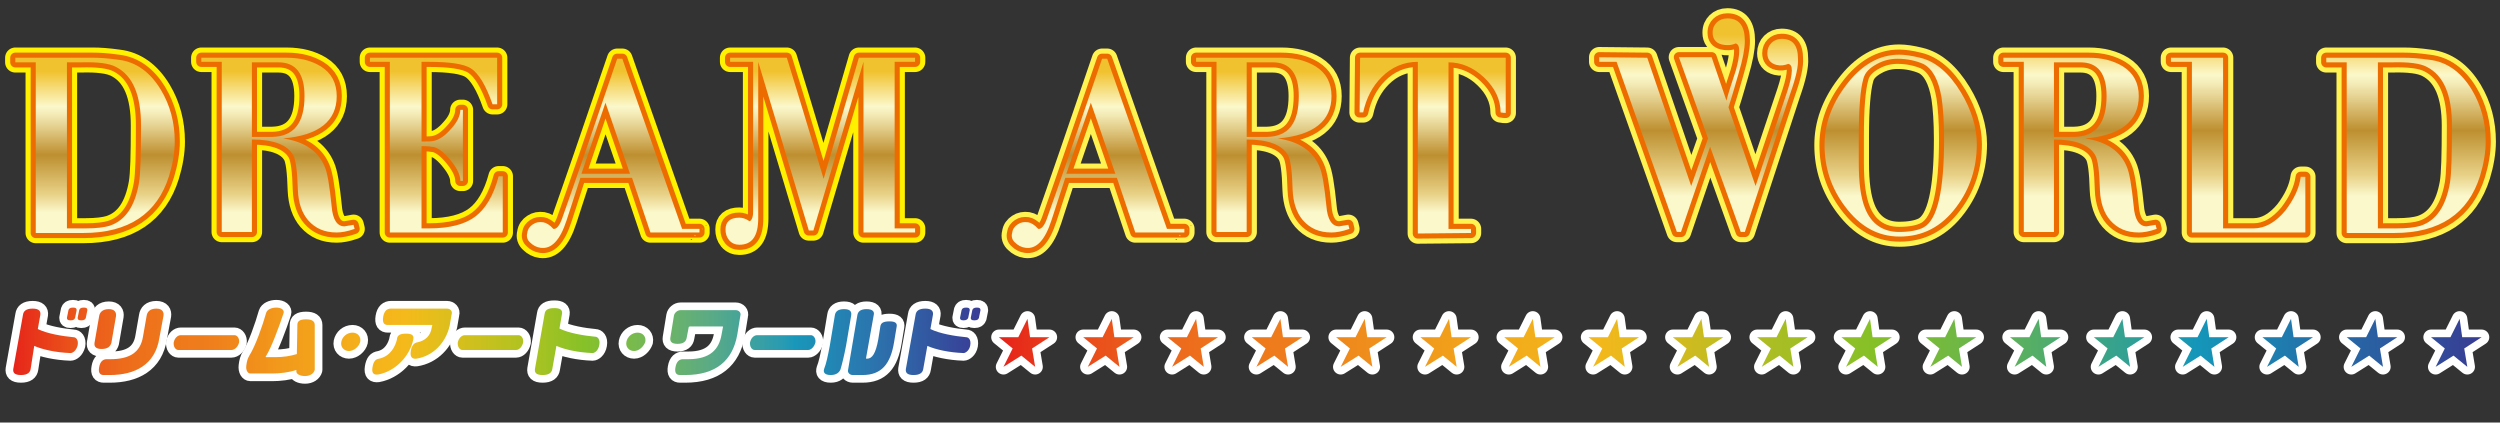 <?xml version="1.0" encoding="utf-8"?>
<!-- Generator: Adobe Illustrator 24.1.1, SVG Export Plug-In . SVG Version: 6.00 Build 0)  -->
<svg version="1.1" id="レイヤー_7" xmlns="http://www.w3.org/2000/svg" xmlns:xlink="http://www.w3.org/1999/xlink" x="0px"
	 y="0px" viewBox="0 0 489.3 82.7" style="enable-background:new 0 0 489.3 82.7;" xml:space="preserve">
<rect x="0" y="0" width="489.3" height="82.7" fill="#333333" stroke="none"/>
<style type="text/css">
	.st0{fill:none;stroke:#FFFFFF;stroke-width:3;stroke-linejoin:round;stroke-miterlimit:10;}
	.st1{fill:url(#SVGID_1_);}
	.st2{fill:url(#SVGID_2_);}
	.st3{fill:url(#SVGID_3_);}
	.st4{fill:url(#SVGID_4_);}
	.st5{fill:url(#SVGID_5_);}
	.st6{fill:url(#SVGID_6_);}
	.st7{fill:url(#SVGID_7_);}
	.st8{fill:url(#SVGID_8_);}
	.st9{fill:url(#SVGID_9_);}
	.st10{fill:url(#SVGID_10_);}
	.st11{fill:url(#SVGID_11_);}
	.st12{fill:url(#SVGID_12_);}
	.st13{fill:url(#SVGID_13_);}
	.st14{fill:url(#SVGID_14_);}
	.st15{fill:url(#SVGID_15_);}
	.st16{fill:url(#SVGID_16_);}
	.st17{fill:url(#SVGID_17_);}
	.st18{fill:url(#SVGID_18_);}
	.st19{fill:none;stroke:#FFF100;stroke-width:4;stroke-linejoin:round;stroke-miterlimit:10;}
	.st20{fill:none;stroke:#ED6C00;stroke-width:2;stroke-linejoin:round;stroke-miterlimit:10;}
	.st21{fill:url(#SVGID_19_);}
	.st22{fill:url(#SVGID_20_);}
	.st23{fill:url(#SVGID_21_);}
	.st24{fill:url(#SVGID_22_);}
	.st25{fill:url(#SVGID_23_);}
	.st26{fill:none;stroke:#FFF352;stroke-width:4;stroke-linejoin:round;stroke-miterlimit:10;}
	.st27{fill:url(#SVGID_24_);}
	.st28{fill:url(#SVGID_25_);}
	.st29{fill:url(#SVGID_26_);}
	.st30{fill:url(#SVGID_27_);}
	.st31{fill:url(#SVGID_28_);}
	.st32{fill:url(#SVGID_29_);}
	.st33{fill:url(#SVGID_30_);}
	.st34{fill:url(#SVGID_31_);}
	.st35{fill:url(#SVGID_32_);}
	.st36{fill:url(#SVGID_33_);}
	.st37{fill:url(#SVGID_34_);}
	.st38{fill:url(#SVGID_35_);}
	.st39{fill:url(#SVGID_36_);}
	.st40{fill:url(#SVGID_37_);}
	.st41{fill:url(#SVGID_38_);}
	.st42{fill:url(#SVGID_39_);}
	.st43{fill:url(#SVGID_40_);}
	.st44{fill:url(#SVGID_41_);}
	.st45{fill:url(#SVGID_42_);}
	.st46{fill:url(#SVGID_43_);}
	.st47{fill:url(#SVGID_44_);}
</style>
<g>
	<g>
		<path class="st0" d="M201.6,66h3.8l0,0l-3.4,2.2l0.6,3.6l0,0l-2.7-2.2l-3.5,2.2l0,0l1.8-3.6l-2.7-2.2l0,0h3.8l1.8-3.6h0L201.6,66z
			"/>
		<path class="st0" d="M218.1,66h3.8l0,0l-3.4,2.2l0.6,3.6l0,0l-2.7-2.2l-3.5,2.2l0,0l1.8-3.6l-2.7-2.2l0,0h3.8l1.8-3.6h0L218.1,66z
			"/>
		<path class="st0" d="M234.6,66h3.8l0,0l-3.4,2.2l0.6,3.6l0,0l-2.7-2.2l-3.5,2.2l0,0l1.8-3.6l-2.7-2.2l0,0h3.8l1.8-3.6h0L234.6,66z
			"/>
		<path class="st0" d="M251.1,66h3.8l0,0l-3.4,2.2l0.6,3.6l0,0l-2.7-2.2l-3.5,2.2l0,0l1.8-3.6l-2.7-2.2l0,0h3.8l1.8-3.6h0L251.1,66z
			"/>
		<path class="st0" d="M267.6,66h3.8l0,0l-3.4,2.2l0.6,3.6l0,0l-2.7-2.2l-3.5,2.2l0,0l1.8-3.6l-2.7-2.2l0,0h3.8l1.8-3.6h0L267.6,66z
			"/>
		<path class="st0" d="M284.1,66h3.8l0,0l-3.4,2.2l0.6,3.6l0,0l-2.7-2.2l-3.5,2.2l0,0l1.8-3.6l-2.7-2.2l0,0h3.8l1.8-3.6h0L284.1,66z
			"/>
		<path class="st0" d="M300.5,66h3.8l0,0l-3.4,2.2l0.6,3.6l0,0l-2.7-2.2l-3.5,2.2l0,0l1.8-3.6l-2.7-2.2l0,0h3.8l1.8-3.6h0L300.5,66z
			"/>
		<path class="st0" d="M317,66h3.8l0,0l-3.4,2.2l0.6,3.6l0,0l-2.7-2.2l-3.5,2.2l0,0l1.8-3.6l-2.7-2.2l0,0h3.8l1.8-3.6h0L317,66z"/>
		<path class="st0" d="M333.5,66h3.8l0,0l-3.4,2.2l0.6,3.6l0,0l-2.7-2.2l-3.5,2.2l0,0l1.8-3.6l-2.7-2.2l0,0h3.8l1.8-3.6h0L333.5,66z
			"/>
		<path class="st0" d="M350,66h3.8l0,0l-3.4,2.2l0.6,3.6l0,0l-2.7-2.2l-3.5,2.2l0,0l1.8-3.6l-2.7-2.2l0,0h3.8l1.8-3.6h0L350,66z"/>
		<path class="st0" d="M366.5,66h3.8l0,0l-3.4,2.2l0.6,3.6l0,0l-2.7-2.2l-3.5,2.2l0,0l1.8-3.6l-2.7-2.2l0,0h3.8l1.8-3.6h0L366.5,66z
			"/>
		<path class="st0" d="M383,66h3.8l0,0l-3.4,2.2l0.6,3.6l0,0l-2.7-2.2l-3.5,2.2l0,0l1.8-3.6l-2.7-2.2l0,0h3.8l1.8-3.6h0L383,66z"/>
		<path class="st0" d="M399.5,66h3.8l0,0l-3.4,2.2l0.6,3.6l0,0l-2.7-2.2l-3.5,2.2l0,0l1.8-3.6l-2.7-2.2l0,0h3.8l1.8-3.6h0L399.5,66z
			"/>
		<path class="st0" d="M415.9,66h3.8l0,0l-3.4,2.2l0.6,3.6l0,0l-2.7-2.2l-3.5,2.2l0,0l1.8-3.6l-2.7-2.2l0,0h3.8l1.8-3.6h0L415.9,66z
			"/>
		<path class="st0" d="M432.4,66h3.8l0,0l-3.4,2.2l0.6,3.6l0,0l-2.7-2.2l-3.5,2.2l0,0l1.8-3.6l-2.7-2.2l0,0h3.8l1.8-3.6h0L432.4,66z
			"/>
		<path class="st0" d="M448.9,66h3.8l0,0l-3.4,2.2l0.6,3.6l0,0l-2.7-2.2l-3.5,2.2l0,0l1.8-3.6l-2.7-2.2l0,0h3.8l1.8-3.6h0L448.9,66z
			"/>
		<path class="st0" d="M465.4,66h3.8l0,0l-3.4,2.2l0.6,3.6l0,0l-2.7-2.2l-3.5,2.2l0,0l1.8-3.6l-2.7-2.2l0,0h3.8l1.8-3.6h0L465.4,66z
			"/>
		<path class="st0" d="M481.9,66h3.8l0,0l-3.4,2.2l0.6,3.6l0,0l-2.7-2.2l-3.5,2.2l0,0l1.8-3.6l-2.7-2.2l0,0h3.8l1.8-3.6h0L481.9,66z
			"/>
	</g>
	<g>
		<linearGradient id="SVGID_1_" gradientUnits="userSpaceOnUse" x1="195.397" y1="67.087" x2="485.68" y2="67.087">
			<stop  offset="0" style="stop-color:#E6211A"/>
			<stop  offset="1.782619e-02" style="stop-color:#E72F1A"/>
			<stop  offset="6.946368e-02" style="stop-color:#EA511B"/>
			<stop  offset="0.118" style="stop-color:#EC691C"/>
			<stop  offset="0.164" style="stop-color:#EE781C"/>
			<stop  offset="0.201" style="stop-color:#EE7D1C"/>
			<stop  offset="0.24" style="stop-color:#EF8B1C"/>
			<stop  offset="0.346" style="stop-color:#F3AC1B"/>
			<stop  offset="0.404" style="stop-color:#F4B81B"/>
			<stop  offset="0.531" style="stop-color:#A5BE24"/>
			<stop  offset="0.59" style="stop-color:#85C027"/>
			<stop  offset="0.621" style="stop-color:#7BBC35"/>
			<stop  offset="0.68" style="stop-color:#5FB259"/>
			<stop  offset="0.759" style="stop-color:#33A192"/>
			<stop  offset="0.808" style="stop-color:#1596B9"/>
			<stop  offset="0.938" style="stop-color:#2C5AA0"/>
			<stop  offset="1" style="stop-color:#383C94"/>
		</linearGradient>
		<path class="st1" d="M201.6,66h3.8l0,0l-3.4,2.2l0.6,3.6l0,0l-2.7-2.2l-3.5,2.2l0,0l1.8-3.6l-2.7-2.2l0,0h3.8l1.8-3.6h0L201.6,66z
			"/>
		<linearGradient id="SVGID_2_" gradientUnits="userSpaceOnUse" x1="195.397" y1="67.087" x2="485.68" y2="67.087">
			<stop  offset="0" style="stop-color:#E6211A"/>
			<stop  offset="1.782619e-02" style="stop-color:#E72F1A"/>
			<stop  offset="6.946368e-02" style="stop-color:#EA511B"/>
			<stop  offset="0.118" style="stop-color:#EC691C"/>
			<stop  offset="0.164" style="stop-color:#EE781C"/>
			<stop  offset="0.201" style="stop-color:#EE7D1C"/>
			<stop  offset="0.24" style="stop-color:#EF8B1C"/>
			<stop  offset="0.346" style="stop-color:#F3AC1B"/>
			<stop  offset="0.404" style="stop-color:#F4B81B"/>
			<stop  offset="0.531" style="stop-color:#A5BE24"/>
			<stop  offset="0.59" style="stop-color:#85C027"/>
			<stop  offset="0.621" style="stop-color:#7BBC35"/>
			<stop  offset="0.68" style="stop-color:#5FB259"/>
			<stop  offset="0.759" style="stop-color:#33A192"/>
			<stop  offset="0.808" style="stop-color:#1596B9"/>
			<stop  offset="0.938" style="stop-color:#2C5AA0"/>
			<stop  offset="1" style="stop-color:#383C94"/>
		</linearGradient>
		<path class="st2" d="M218.1,66h3.8l0,0l-3.4,2.2l0.6,3.6l0,0l-2.7-2.2l-3.5,2.2l0,0l1.8-3.6l-2.7-2.2l0,0h3.8l1.8-3.6h0L218.1,66z
			"/>
		<linearGradient id="SVGID_3_" gradientUnits="userSpaceOnUse" x1="195.397" y1="67.087" x2="485.68" y2="67.087">
			<stop  offset="0" style="stop-color:#E6211A"/>
			<stop  offset="1.782619e-02" style="stop-color:#E72F1A"/>
			<stop  offset="6.946368e-02" style="stop-color:#EA511B"/>
			<stop  offset="0.118" style="stop-color:#EC691C"/>
			<stop  offset="0.164" style="stop-color:#EE781C"/>
			<stop  offset="0.201" style="stop-color:#EE7D1C"/>
			<stop  offset="0.24" style="stop-color:#EF8B1C"/>
			<stop  offset="0.346" style="stop-color:#F3AC1B"/>
			<stop  offset="0.404" style="stop-color:#F4B81B"/>
			<stop  offset="0.531" style="stop-color:#A5BE24"/>
			<stop  offset="0.59" style="stop-color:#85C027"/>
			<stop  offset="0.621" style="stop-color:#7BBC35"/>
			<stop  offset="0.68" style="stop-color:#5FB259"/>
			<stop  offset="0.759" style="stop-color:#33A192"/>
			<stop  offset="0.808" style="stop-color:#1596B9"/>
			<stop  offset="0.938" style="stop-color:#2C5AA0"/>
			<stop  offset="1" style="stop-color:#383C94"/>
		</linearGradient>
		<path class="st3" d="M234.6,66h3.8l0,0l-3.4,2.2l0.6,3.6l0,0l-2.7-2.2l-3.5,2.2l0,0l1.8-3.6l-2.7-2.2l0,0h3.8l1.8-3.6h0L234.6,66z
			"/>
		<linearGradient id="SVGID_4_" gradientUnits="userSpaceOnUse" x1="195.397" y1="67.087" x2="485.68" y2="67.087">
			<stop  offset="0" style="stop-color:#E6211A"/>
			<stop  offset="1.782619e-02" style="stop-color:#E72F1A"/>
			<stop  offset="6.946368e-02" style="stop-color:#EA511B"/>
			<stop  offset="0.118" style="stop-color:#EC691C"/>
			<stop  offset="0.164" style="stop-color:#EE781C"/>
			<stop  offset="0.201" style="stop-color:#EE7D1C"/>
			<stop  offset="0.24" style="stop-color:#EF8B1C"/>
			<stop  offset="0.346" style="stop-color:#F3AC1B"/>
			<stop  offset="0.404" style="stop-color:#F4B81B"/>
			<stop  offset="0.531" style="stop-color:#A5BE24"/>
			<stop  offset="0.59" style="stop-color:#85C027"/>
			<stop  offset="0.621" style="stop-color:#7BBC35"/>
			<stop  offset="0.68" style="stop-color:#5FB259"/>
			<stop  offset="0.759" style="stop-color:#33A192"/>
			<stop  offset="0.808" style="stop-color:#1596B9"/>
			<stop  offset="0.938" style="stop-color:#2C5AA0"/>
			<stop  offset="1" style="stop-color:#383C94"/>
		</linearGradient>
		<path class="st4" d="M251.1,66h3.8l0,0l-3.4,2.2l0.6,3.6l0,0l-2.7-2.2l-3.5,2.2l0,0l1.8-3.6l-2.7-2.2l0,0h3.8l1.8-3.6h0L251.1,66z
			"/>
		<linearGradient id="SVGID_5_" gradientUnits="userSpaceOnUse" x1="195.397" y1="67.087" x2="485.68" y2="67.087">
			<stop  offset="0" style="stop-color:#E6211A"/>
			<stop  offset="1.782619e-02" style="stop-color:#E72F1A"/>
			<stop  offset="6.946368e-02" style="stop-color:#EA511B"/>
			<stop  offset="0.118" style="stop-color:#EC691C"/>
			<stop  offset="0.164" style="stop-color:#EE781C"/>
			<stop  offset="0.201" style="stop-color:#EE7D1C"/>
			<stop  offset="0.24" style="stop-color:#EF8B1C"/>
			<stop  offset="0.346" style="stop-color:#F3AC1B"/>
			<stop  offset="0.404" style="stop-color:#F4B81B"/>
			<stop  offset="0.531" style="stop-color:#A5BE24"/>
			<stop  offset="0.59" style="stop-color:#85C027"/>
			<stop  offset="0.621" style="stop-color:#7BBC35"/>
			<stop  offset="0.68" style="stop-color:#5FB259"/>
			<stop  offset="0.759" style="stop-color:#33A192"/>
			<stop  offset="0.808" style="stop-color:#1596B9"/>
			<stop  offset="0.938" style="stop-color:#2C5AA0"/>
			<stop  offset="1" style="stop-color:#383C94"/>
		</linearGradient>
		<path class="st5" d="M267.6,66h3.8l0,0l-3.4,2.2l0.6,3.6l0,0l-2.7-2.2l-3.5,2.2l0,0l1.8-3.6l-2.7-2.2l0,0h3.8l1.8-3.6h0L267.6,66z
			"/>
		<linearGradient id="SVGID_6_" gradientUnits="userSpaceOnUse" x1="195.397" y1="67.087" x2="485.68" y2="67.087">
			<stop  offset="0" style="stop-color:#E6211A"/>
			<stop  offset="1.782619e-02" style="stop-color:#E72F1A"/>
			<stop  offset="6.946368e-02" style="stop-color:#EA511B"/>
			<stop  offset="0.118" style="stop-color:#EC691C"/>
			<stop  offset="0.164" style="stop-color:#EE781C"/>
			<stop  offset="0.201" style="stop-color:#EE7D1C"/>
			<stop  offset="0.24" style="stop-color:#EF8B1C"/>
			<stop  offset="0.346" style="stop-color:#F3AC1B"/>
			<stop  offset="0.404" style="stop-color:#F4B81B"/>
			<stop  offset="0.531" style="stop-color:#A5BE24"/>
			<stop  offset="0.59" style="stop-color:#85C027"/>
			<stop  offset="0.621" style="stop-color:#7BBC35"/>
			<stop  offset="0.68" style="stop-color:#5FB259"/>
			<stop  offset="0.759" style="stop-color:#33A192"/>
			<stop  offset="0.808" style="stop-color:#1596B9"/>
			<stop  offset="0.938" style="stop-color:#2C5AA0"/>
			<stop  offset="1" style="stop-color:#383C94"/>
		</linearGradient>
		<path class="st6" d="M284.1,66h3.8l0,0l-3.4,2.2l0.6,3.6l0,0l-2.7-2.2l-3.5,2.2l0,0l1.8-3.6l-2.7-2.2l0,0h3.8l1.8-3.6h0L284.1,66z
			"/>
		<linearGradient id="SVGID_7_" gradientUnits="userSpaceOnUse" x1="195.397" y1="67.087" x2="485.68" y2="67.087">
			<stop  offset="0" style="stop-color:#E6211A"/>
			<stop  offset="1.782619e-02" style="stop-color:#E72F1A"/>
			<stop  offset="6.946368e-02" style="stop-color:#EA511B"/>
			<stop  offset="0.118" style="stop-color:#EC691C"/>
			<stop  offset="0.164" style="stop-color:#EE781C"/>
			<stop  offset="0.201" style="stop-color:#EE7D1C"/>
			<stop  offset="0.24" style="stop-color:#EF8B1C"/>
			<stop  offset="0.346" style="stop-color:#F3AC1B"/>
			<stop  offset="0.404" style="stop-color:#F4B81B"/>
			<stop  offset="0.531" style="stop-color:#A5BE24"/>
			<stop  offset="0.59" style="stop-color:#85C027"/>
			<stop  offset="0.621" style="stop-color:#7BBC35"/>
			<stop  offset="0.68" style="stop-color:#5FB259"/>
			<stop  offset="0.759" style="stop-color:#33A192"/>
			<stop  offset="0.808" style="stop-color:#1596B9"/>
			<stop  offset="0.938" style="stop-color:#2C5AA0"/>
			<stop  offset="1" style="stop-color:#383C94"/>
		</linearGradient>
		<path class="st7" d="M300.5,66h3.8l0,0l-3.4,2.2l0.6,3.6l0,0l-2.7-2.2l-3.5,2.2l0,0l1.8-3.6l-2.7-2.2l0,0h3.8l1.8-3.6h0L300.5,66z
			"/>
		<linearGradient id="SVGID_8_" gradientUnits="userSpaceOnUse" x1="195.397" y1="67.087" x2="485.68" y2="67.087">
			<stop  offset="0" style="stop-color:#E6211A"/>
			<stop  offset="1.782619e-02" style="stop-color:#E72F1A"/>
			<stop  offset="6.946368e-02" style="stop-color:#EA511B"/>
			<stop  offset="0.118" style="stop-color:#EC691C"/>
			<stop  offset="0.164" style="stop-color:#EE781C"/>
			<stop  offset="0.201" style="stop-color:#EE7D1C"/>
			<stop  offset="0.24" style="stop-color:#EF8B1C"/>
			<stop  offset="0.346" style="stop-color:#F3AC1B"/>
			<stop  offset="0.404" style="stop-color:#F4B81B"/>
			<stop  offset="0.531" style="stop-color:#A5BE24"/>
			<stop  offset="0.59" style="stop-color:#85C027"/>
			<stop  offset="0.621" style="stop-color:#7BBC35"/>
			<stop  offset="0.68" style="stop-color:#5FB259"/>
			<stop  offset="0.759" style="stop-color:#33A192"/>
			<stop  offset="0.808" style="stop-color:#1596B9"/>
			<stop  offset="0.938" style="stop-color:#2C5AA0"/>
			<stop  offset="1" style="stop-color:#383C94"/>
		</linearGradient>
		<path class="st8" d="M317,66h3.8l0,0l-3.4,2.2l0.6,3.6l0,0l-2.7-2.2l-3.5,2.2l0,0l1.8-3.6l-2.7-2.2l0,0h3.8l1.8-3.6h0L317,66z"/>
		<linearGradient id="SVGID_9_" gradientUnits="userSpaceOnUse" x1="195.397" y1="67.087" x2="485.68" y2="67.087">
			<stop  offset="0" style="stop-color:#E6211A"/>
			<stop  offset="1.782619e-02" style="stop-color:#E72F1A"/>
			<stop  offset="6.946368e-02" style="stop-color:#EA511B"/>
			<stop  offset="0.118" style="stop-color:#EC691C"/>
			<stop  offset="0.164" style="stop-color:#EE781C"/>
			<stop  offset="0.201" style="stop-color:#EE7D1C"/>
			<stop  offset="0.24" style="stop-color:#EF8B1C"/>
			<stop  offset="0.346" style="stop-color:#F3AC1B"/>
			<stop  offset="0.404" style="stop-color:#F4B81B"/>
			<stop  offset="0.531" style="stop-color:#A5BE24"/>
			<stop  offset="0.59" style="stop-color:#85C027"/>
			<stop  offset="0.621" style="stop-color:#7BBC35"/>
			<stop  offset="0.68" style="stop-color:#5FB259"/>
			<stop  offset="0.759" style="stop-color:#33A192"/>
			<stop  offset="0.808" style="stop-color:#1596B9"/>
			<stop  offset="0.938" style="stop-color:#2C5AA0"/>
			<stop  offset="1" style="stop-color:#383C94"/>
		</linearGradient>
		<path class="st9" d="M333.5,66h3.8l0,0l-3.4,2.2l0.6,3.6l0,0l-2.7-2.2l-3.5,2.2l0,0l1.8-3.6l-2.7-2.2l0,0h3.8l1.8-3.6h0L333.5,66z
			"/>
		<linearGradient id="SVGID_10_" gradientUnits="userSpaceOnUse" x1="195.397" y1="67.087" x2="485.68" y2="67.087">
			<stop  offset="0" style="stop-color:#E6211A"/>
			<stop  offset="1.782619e-02" style="stop-color:#E72F1A"/>
			<stop  offset="6.946368e-02" style="stop-color:#EA511B"/>
			<stop  offset="0.118" style="stop-color:#EC691C"/>
			<stop  offset="0.164" style="stop-color:#EE781C"/>
			<stop  offset="0.201" style="stop-color:#EE7D1C"/>
			<stop  offset="0.24" style="stop-color:#EF8B1C"/>
			<stop  offset="0.346" style="stop-color:#F3AC1B"/>
			<stop  offset="0.404" style="stop-color:#F4B81B"/>
			<stop  offset="0.531" style="stop-color:#A5BE24"/>
			<stop  offset="0.59" style="stop-color:#85C027"/>
			<stop  offset="0.621" style="stop-color:#7BBC35"/>
			<stop  offset="0.68" style="stop-color:#5FB259"/>
			<stop  offset="0.759" style="stop-color:#33A192"/>
			<stop  offset="0.808" style="stop-color:#1596B9"/>
			<stop  offset="0.938" style="stop-color:#2C5AA0"/>
			<stop  offset="1" style="stop-color:#383C94"/>
		</linearGradient>
		<path class="st10" d="M350,66h3.8l0,0l-3.4,2.2l0.6,3.6l0,0l-2.7-2.2l-3.5,2.2l0,0l1.8-3.6l-2.7-2.2l0,0h3.8l1.8-3.6h0L350,66z"/>
		<linearGradient id="SVGID_11_" gradientUnits="userSpaceOnUse" x1="195.397" y1="67.087" x2="485.68" y2="67.087">
			<stop  offset="0" style="stop-color:#E6211A"/>
			<stop  offset="1.782619e-02" style="stop-color:#E72F1A"/>
			<stop  offset="6.946368e-02" style="stop-color:#EA511B"/>
			<stop  offset="0.118" style="stop-color:#EC691C"/>
			<stop  offset="0.164" style="stop-color:#EE781C"/>
			<stop  offset="0.201" style="stop-color:#EE7D1C"/>
			<stop  offset="0.24" style="stop-color:#EF8B1C"/>
			<stop  offset="0.346" style="stop-color:#F3AC1B"/>
			<stop  offset="0.404" style="stop-color:#F4B81B"/>
			<stop  offset="0.531" style="stop-color:#A5BE24"/>
			<stop  offset="0.59" style="stop-color:#85C027"/>
			<stop  offset="0.621" style="stop-color:#7BBC35"/>
			<stop  offset="0.68" style="stop-color:#5FB259"/>
			<stop  offset="0.759" style="stop-color:#33A192"/>
			<stop  offset="0.808" style="stop-color:#1596B9"/>
			<stop  offset="0.938" style="stop-color:#2C5AA0"/>
			<stop  offset="1" style="stop-color:#383C94"/>
		</linearGradient>
		<path class="st11" d="M366.5,66h3.8l0,0l-3.4,2.2l0.6,3.6l0,0l-2.7-2.2l-3.5,2.2l0,0l1.8-3.6l-2.7-2.2l0,0h3.8l1.8-3.6h0L366.5,66
			z"/>
		<linearGradient id="SVGID_12_" gradientUnits="userSpaceOnUse" x1="195.397" y1="67.087" x2="485.68" y2="67.087">
			<stop  offset="0" style="stop-color:#E6211A"/>
			<stop  offset="1.782619e-02" style="stop-color:#E72F1A"/>
			<stop  offset="6.946368e-02" style="stop-color:#EA511B"/>
			<stop  offset="0.118" style="stop-color:#EC691C"/>
			<stop  offset="0.164" style="stop-color:#EE781C"/>
			<stop  offset="0.201" style="stop-color:#EE7D1C"/>
			<stop  offset="0.24" style="stop-color:#EF8B1C"/>
			<stop  offset="0.346" style="stop-color:#F3AC1B"/>
			<stop  offset="0.404" style="stop-color:#F4B81B"/>
			<stop  offset="0.531" style="stop-color:#A5BE24"/>
			<stop  offset="0.59" style="stop-color:#85C027"/>
			<stop  offset="0.621" style="stop-color:#7BBC35"/>
			<stop  offset="0.68" style="stop-color:#5FB259"/>
			<stop  offset="0.759" style="stop-color:#33A192"/>
			<stop  offset="0.808" style="stop-color:#1596B9"/>
			<stop  offset="0.938" style="stop-color:#2C5AA0"/>
			<stop  offset="1" style="stop-color:#383C94"/>
		</linearGradient>
		<path class="st12" d="M383,66h3.8l0,0l-3.4,2.2l0.6,3.6l0,0l-2.7-2.2l-3.5,2.2l0,0l1.8-3.6l-2.7-2.2l0,0h3.8l1.8-3.6h0L383,66z"/>
		<linearGradient id="SVGID_13_" gradientUnits="userSpaceOnUse" x1="195.397" y1="67.087" x2="485.68" y2="67.087">
			<stop  offset="0" style="stop-color:#E6211A"/>
			<stop  offset="1.782619e-02" style="stop-color:#E72F1A"/>
			<stop  offset="6.946368e-02" style="stop-color:#EA511B"/>
			<stop  offset="0.118" style="stop-color:#EC691C"/>
			<stop  offset="0.164" style="stop-color:#EE781C"/>
			<stop  offset="0.201" style="stop-color:#EE7D1C"/>
			<stop  offset="0.24" style="stop-color:#EF8B1C"/>
			<stop  offset="0.346" style="stop-color:#F3AC1B"/>
			<stop  offset="0.404" style="stop-color:#F4B81B"/>
			<stop  offset="0.531" style="stop-color:#A5BE24"/>
			<stop  offset="0.59" style="stop-color:#85C027"/>
			<stop  offset="0.621" style="stop-color:#7BBC35"/>
			<stop  offset="0.68" style="stop-color:#5FB259"/>
			<stop  offset="0.759" style="stop-color:#33A192"/>
			<stop  offset="0.808" style="stop-color:#1596B9"/>
			<stop  offset="0.938" style="stop-color:#2C5AA0"/>
			<stop  offset="1" style="stop-color:#383C94"/>
		</linearGradient>
		<path class="st13" d="M399.5,66h3.8l0,0l-3.4,2.2l0.6,3.6l0,0l-2.7-2.2l-3.5,2.2l0,0l1.8-3.6l-2.7-2.2l0,0h3.8l1.8-3.6h0L399.5,66
			z"/>
		<linearGradient id="SVGID_14_" gradientUnits="userSpaceOnUse" x1="195.397" y1="67.087" x2="485.68" y2="67.087">
			<stop  offset="0" style="stop-color:#E6211A"/>
			<stop  offset="1.782619e-02" style="stop-color:#E72F1A"/>
			<stop  offset="6.946368e-02" style="stop-color:#EA511B"/>
			<stop  offset="0.118" style="stop-color:#EC691C"/>
			<stop  offset="0.164" style="stop-color:#EE781C"/>
			<stop  offset="0.201" style="stop-color:#EE7D1C"/>
			<stop  offset="0.24" style="stop-color:#EF8B1C"/>
			<stop  offset="0.346" style="stop-color:#F3AC1B"/>
			<stop  offset="0.404" style="stop-color:#F4B81B"/>
			<stop  offset="0.531" style="stop-color:#A5BE24"/>
			<stop  offset="0.59" style="stop-color:#85C027"/>
			<stop  offset="0.621" style="stop-color:#7BBC35"/>
			<stop  offset="0.68" style="stop-color:#5FB259"/>
			<stop  offset="0.759" style="stop-color:#33A192"/>
			<stop  offset="0.808" style="stop-color:#1596B9"/>
			<stop  offset="0.938" style="stop-color:#2C5AA0"/>
			<stop  offset="1" style="stop-color:#383C94"/>
		</linearGradient>
		<path class="st14" d="M415.9,66h3.8l0,0l-3.4,2.2l0.6,3.6l0,0l-2.7-2.2l-3.5,2.2l0,0l1.8-3.6l-2.7-2.2l0,0h3.8l1.8-3.6h0L415.9,66
			z"/>
		<linearGradient id="SVGID_15_" gradientUnits="userSpaceOnUse" x1="195.397" y1="67.087" x2="485.68" y2="67.087">
			<stop  offset="0" style="stop-color:#E6211A"/>
			<stop  offset="1.782619e-02" style="stop-color:#E72F1A"/>
			<stop  offset="6.946368e-02" style="stop-color:#EA511B"/>
			<stop  offset="0.118" style="stop-color:#EC691C"/>
			<stop  offset="0.164" style="stop-color:#EE781C"/>
			<stop  offset="0.201" style="stop-color:#EE7D1C"/>
			<stop  offset="0.24" style="stop-color:#EF8B1C"/>
			<stop  offset="0.346" style="stop-color:#F3AC1B"/>
			<stop  offset="0.404" style="stop-color:#F4B81B"/>
			<stop  offset="0.531" style="stop-color:#A5BE24"/>
			<stop  offset="0.59" style="stop-color:#85C027"/>
			<stop  offset="0.621" style="stop-color:#7BBC35"/>
			<stop  offset="0.68" style="stop-color:#5FB259"/>
			<stop  offset="0.759" style="stop-color:#33A192"/>
			<stop  offset="0.808" style="stop-color:#1596B9"/>
			<stop  offset="0.938" style="stop-color:#2C5AA0"/>
			<stop  offset="1" style="stop-color:#383C94"/>
		</linearGradient>
		<path class="st15" d="M432.4,66h3.8l0,0l-3.4,2.2l0.6,3.6l0,0l-2.7-2.2l-3.5,2.2l0,0l1.8-3.6l-2.7-2.2l0,0h3.8l1.8-3.6h0L432.4,66
			z"/>
		<linearGradient id="SVGID_16_" gradientUnits="userSpaceOnUse" x1="195.397" y1="67.087" x2="485.68" y2="67.087">
			<stop  offset="0" style="stop-color:#E6211A"/>
			<stop  offset="1.782619e-02" style="stop-color:#E72F1A"/>
			<stop  offset="6.946368e-02" style="stop-color:#EA511B"/>
			<stop  offset="0.118" style="stop-color:#EC691C"/>
			<stop  offset="0.164" style="stop-color:#EE781C"/>
			<stop  offset="0.201" style="stop-color:#EE7D1C"/>
			<stop  offset="0.24" style="stop-color:#EF8B1C"/>
			<stop  offset="0.346" style="stop-color:#F3AC1B"/>
			<stop  offset="0.404" style="stop-color:#F4B81B"/>
			<stop  offset="0.531" style="stop-color:#A5BE24"/>
			<stop  offset="0.59" style="stop-color:#85C027"/>
			<stop  offset="0.621" style="stop-color:#7BBC35"/>
			<stop  offset="0.68" style="stop-color:#5FB259"/>
			<stop  offset="0.759" style="stop-color:#33A192"/>
			<stop  offset="0.808" style="stop-color:#1596B9"/>
			<stop  offset="0.938" style="stop-color:#2C5AA0"/>
			<stop  offset="1" style="stop-color:#383C94"/>
		</linearGradient>
		<path class="st16" d="M448.9,66h3.8l0,0l-3.4,2.2l0.6,3.6l0,0l-2.7-2.2l-3.5,2.2l0,0l1.8-3.6l-2.7-2.2l0,0h3.8l1.8-3.6h0L448.9,66
			z"/>
		<linearGradient id="SVGID_17_" gradientUnits="userSpaceOnUse" x1="195.397" y1="67.087" x2="485.68" y2="67.087">
			<stop  offset="0" style="stop-color:#E6211A"/>
			<stop  offset="1.782619e-02" style="stop-color:#E72F1A"/>
			<stop  offset="6.946368e-02" style="stop-color:#EA511B"/>
			<stop  offset="0.118" style="stop-color:#EC691C"/>
			<stop  offset="0.164" style="stop-color:#EE781C"/>
			<stop  offset="0.201" style="stop-color:#EE7D1C"/>
			<stop  offset="0.24" style="stop-color:#EF8B1C"/>
			<stop  offset="0.346" style="stop-color:#F3AC1B"/>
			<stop  offset="0.404" style="stop-color:#F4B81B"/>
			<stop  offset="0.531" style="stop-color:#A5BE24"/>
			<stop  offset="0.59" style="stop-color:#85C027"/>
			<stop  offset="0.621" style="stop-color:#7BBC35"/>
			<stop  offset="0.68" style="stop-color:#5FB259"/>
			<stop  offset="0.759" style="stop-color:#33A192"/>
			<stop  offset="0.808" style="stop-color:#1596B9"/>
			<stop  offset="0.938" style="stop-color:#2C5AA0"/>
			<stop  offset="1" style="stop-color:#383C94"/>
		</linearGradient>
		<path class="st17" d="M465.4,66h3.8l0,0l-3.4,2.2l0.6,3.6l0,0l-2.7-2.2l-3.5,2.2l0,0l1.8-3.6l-2.7-2.2l0,0h3.8l1.8-3.6h0L465.4,66
			z"/>
		<linearGradient id="SVGID_18_" gradientUnits="userSpaceOnUse" x1="195.397" y1="67.087" x2="485.68" y2="67.087">
			<stop  offset="0" style="stop-color:#E6211A"/>
			<stop  offset="1.782619e-02" style="stop-color:#E72F1A"/>
			<stop  offset="6.946368e-02" style="stop-color:#EA511B"/>
			<stop  offset="0.118" style="stop-color:#EC691C"/>
			<stop  offset="0.164" style="stop-color:#EE781C"/>
			<stop  offset="0.201" style="stop-color:#EE7D1C"/>
			<stop  offset="0.24" style="stop-color:#EF8B1C"/>
			<stop  offset="0.346" style="stop-color:#F3AC1B"/>
			<stop  offset="0.404" style="stop-color:#F4B81B"/>
			<stop  offset="0.531" style="stop-color:#A5BE24"/>
			<stop  offset="0.59" style="stop-color:#85C027"/>
			<stop  offset="0.621" style="stop-color:#7BBC35"/>
			<stop  offset="0.68" style="stop-color:#5FB259"/>
			<stop  offset="0.759" style="stop-color:#33A192"/>
			<stop  offset="0.808" style="stop-color:#1596B9"/>
			<stop  offset="0.938" style="stop-color:#2C5AA0"/>
			<stop  offset="1" style="stop-color:#383C94"/>
		</linearGradient>
		<path class="st18" d="M481.9,66h3.8l0,0l-3.4,2.2l0.6,3.6l0,0l-2.7-2.2l-3.5,2.2l0,0l1.8-3.6l-2.7-2.2l0,0h3.8l1.8-3.6h0L481.9,66
			z"/>
	</g>
</g>
<g>
	<g>
		<path class="st19" d="M18.2,11.3c1.3,0,2.9,0.1,5,0.4c3.4,0.4,6.2,2.4,8.3,5.9c1.8,3,2.7,6.4,2.7,10.1c0,2.1-0.4,4.4-1.1,6.7
			c-2.3,7.4-7.9,11.2-16.8,11.2H7V12.2H3v-0.9H18.2z M27.6,24.6c0-6-1.6-9.8-4.9-11.5c-1.3-0.7-3.6-1-6.9-0.9h-2.7v32.5h3.7
			c2.1,0,3.6-0.2,4.6-0.5c3.1-1,5-3.8,5.8-8.4C27.5,34,27.6,30.3,27.6,24.6z"/>
		<path class="st19" d="M69.4,44.8c-1.4,0.5-2.6,0.7-3.5,0.7c-2.4,0-4.2-0.8-5.6-2.4c-1.2-1.4-1.9-3.4-2-5.9
			c-0.1-3.7-0.4-5.9-0.9-6.8c-1.1-2-3.8-3.1-8.1-3.1v18.1h-5.9V12.1h-4v-0.8h16.7c2.7,0,4.9,0.6,6.7,1.7c2.1,1.3,3.1,3.3,3.1,5.8
			c0,4.9-3.5,7.7-10.5,8.3c4.1,0.6,6.8,2.4,8.1,5.4c0.6,1.3,1,3.9,1.4,7.8c0.2,2.7,1.1,4,2.5,4c0.1,0,0.7-0.1,1.8-0.3L69.4,44.8z
			 M59.6,18.8c0-4.4-1.7-6.6-5.1-6.6h-5.2v14.6h4C57.5,26.7,59.6,24.1,59.6,18.8z"/>
		<path class="st19" d="M98.4,34.5v11H76.3V12.1h-3.9v-0.8h24.9v9.1h-0.9c-1.3-3.7-2.7-6-4.2-7c-1.4-0.9-4.2-1.3-8.3-1.3h-1.4v15.6
			c1.2,0,1.9,0,2.3-0.1c1.1-0.2,2.3-1,3.5-2.4c1.2-1.3,1.8-2.6,1.8-3.7h0.5v13.9h-0.5c0-1.1-0.6-2.4-1.8-3.9
			C87.1,30,86,29.1,85,28.8c-0.6-0.1-1.4-0.2-2.5-0.2v16.1H84c4,0,7-0.8,9-2.3s3.6-4.1,4.6-7.9C97.6,34.5,98.4,34.5,98.4,34.5z"/>
		<path class="st19" d="M136.6,45.5h-9.3l-3.6-10.7h-10.1l-2.7,8.3c-1.3,4-3,5.7-5.1,5.4c-0.8-0.1-1.5-0.5-2-1
			c-0.6-0.5-0.8-1.2-0.6-1.9c0.1-0.8,0.5-1.3,1.1-1.7s1.2-0.5,2-0.4c0.6,0.1,1.3,0.5,2,1.3c0.6,0.1,1.2-0.6,1.7-2
			c2.1-5.9,5.7-16.3,10.8-31.3h1l11.7,33.3h3.4v0.7C136.9,45.5,136.6,45.5,136.6,45.5z M123.3,34l-4.8-13.9L113.8,34H123.3z"/>
		<path class="st19" d="M179.1,12.1h-4v32.6h4v0.8H169V12.1l-9.8,33h-0.9l-9.9-33v30.6c0,3.5-1.2,5.2-3.7,5.2c-0.8,0-1.5-0.3-2-0.9
			c-0.5-0.6-0.7-1.3-0.7-2.1c0-1.5,0.9-2.3,2.7-2.3c0.6,0,1.3,0.2,2,0.7c0.4-0.1,0.7-0.8,0.7-1.8V12.1h-4.5v-0.8H154
			c0.7,2.2,3.1,10.1,7.2,23.7l6.9-23.7h11L179.1,12.1L179.1,12.1z"/>
	</g>
	<g>
		<path class="st20" d="M18.2,11.3c1.3,0,2.9,0.1,5,0.4c3.4,0.4,6.2,2.4,8.3,5.9c1.8,3,2.7,6.4,2.7,10.1c0,2.1-0.4,4.4-1.1,6.7
			c-2.3,7.4-7.9,11.2-16.8,11.2H7V12.2H3v-0.9H18.2z M27.6,24.6c0-6-1.6-9.8-4.9-11.5c-1.3-0.7-3.6-1-6.9-0.9h-2.7v32.5h3.7
			c2.1,0,3.6-0.2,4.6-0.5c3.1-1,5-3.8,5.8-8.4C27.5,34,27.6,30.3,27.6,24.6z"/>
		<path class="st20" d="M69.4,44.8c-1.4,0.5-2.6,0.7-3.5,0.7c-2.4,0-4.2-0.8-5.6-2.4c-1.2-1.4-1.9-3.4-2-5.9
			c-0.1-3.7-0.4-5.9-0.9-6.8c-1.1-2-3.8-3.1-8.1-3.1v18.1h-5.9V12.1h-4v-0.8h16.7c2.7,0,4.9,0.6,6.7,1.7c2.1,1.3,3.1,3.3,3.1,5.8
			c0,4.9-3.5,7.7-10.5,8.3c4.1,0.6,6.8,2.4,8.1,5.4c0.6,1.3,1,3.9,1.4,7.8c0.2,2.7,1.1,4,2.5,4c0.1,0,0.7-0.1,1.8-0.3L69.4,44.8z
			 M59.6,18.8c0-4.4-1.7-6.6-5.1-6.6h-5.2v14.6h4C57.5,26.7,59.6,24.1,59.6,18.8z"/>
		<path class="st20" d="M98.4,34.5v11H76.3V12.1h-3.9v-0.8h24.9v9.1h-0.9c-1.3-3.7-2.7-6-4.2-7c-1.4-0.9-4.2-1.3-8.3-1.3h-1.4v15.6
			c1.2,0,1.9,0,2.3-0.1c1.1-0.2,2.3-1,3.5-2.4c1.2-1.3,1.8-2.6,1.8-3.7h0.5v13.9h-0.5c0-1.1-0.6-2.4-1.8-3.9
			C87.1,30,86,29.1,85,28.8c-0.6-0.1-1.4-0.2-2.5-0.2v16.1H84c4,0,7-0.8,9-2.3s3.6-4.1,4.6-7.9C97.6,34.5,98.4,34.5,98.4,34.5z"/>
		<path class="st20" d="M136.6,45.5h-9.3l-3.6-10.7h-10.1l-2.7,8.3c-1.3,4-3,5.7-5.1,5.4c-0.8-0.1-1.5-0.5-2-1
			c-0.6-0.5-0.8-1.2-0.6-1.9c0.1-0.8,0.5-1.3,1.1-1.7s1.2-0.5,2-0.4c0.6,0.1,1.3,0.5,2,1.3c0.6,0.1,1.2-0.6,1.7-2
			c2.1-5.9,5.7-16.3,10.8-31.3h1l11.7,33.3h3.4v0.7C136.9,45.5,136.6,45.5,136.6,45.5z M123.3,34l-4.8-13.9L113.8,34H123.3z"/>
		<path class="st20" d="M179.1,12.1h-4v32.6h4v0.8H169V12.1l-9.8,33h-0.9l-9.9-33v30.6c0,3.5-1.2,5.2-3.7,5.2c-0.8,0-1.5-0.3-2-0.9
			c-0.5-0.6-0.7-1.3-0.7-2.1c0-1.5,0.9-2.3,2.7-2.3c0.6,0,1.3,0.2,2,0.7c0.4-0.1,0.7-0.8,0.7-1.8V12.1h-4.5v-0.8H154
			c0.7,2.2,3.1,10.1,7.2,23.7l6.9-23.7h11L179.1,12.1L179.1,12.1z"/>
	</g>
	<g>
		
			<linearGradient id="SVGID_19_" gradientUnits="userSpaceOnUse" x1="18.6" y1="429.829" x2="18.6" y2="457.587" gradientTransform="matrix(1 0 0 1 0 -416)">
			<stop  offset="5.618000e-03" style="stop-color:#F1C22F"/>
			<stop  offset="0.253" style="stop-color:#FBF8CB"/>
			<stop  offset="0.304" style="stop-color:#F4ECB8"/>
			<stop  offset="0.406" style="stop-color:#E2CD89"/>
			<stop  offset="0.548" style="stop-color:#C79E45"/>
			<stop  offset="0.596" style="stop-color:#BD8F30"/>
			<stop  offset="0.866" style="stop-color:#E7D085"/>
			<stop  offset="0.871" style="stop-color:#E8D187"/>
			<stop  offset="1" style="stop-color:#FBF8CB"/>
		</linearGradient>
		<path class="st21" d="M18.2,11.3c1.3,0,2.9,0.1,5,0.4c3.4,0.4,6.2,2.4,8.3,5.9c1.8,3,2.7,6.4,2.7,10.1c0,2.1-0.4,4.4-1.1,6.7
			c-2.3,7.4-7.9,11.2-16.8,11.2H7V12.2H3v-0.9H18.2z M27.6,24.6c0-6-1.6-9.8-4.9-11.5c-1.3-0.7-3.6-1-6.9-0.9h-2.7v32.5h3.7
			c2.1,0,3.6-0.2,4.6-0.5c3.1-1,5-3.8,5.8-8.4C27.5,34,27.6,30.3,27.6,24.6z"/>
		
			<linearGradient id="SVGID_20_" gradientUnits="userSpaceOnUse" x1="54.4" y1="429.829" x2="54.4" y2="457.587" gradientTransform="matrix(1 0 0 1 0 -416)">
			<stop  offset="5.618000e-03" style="stop-color:#F1C22F"/>
			<stop  offset="0.253" style="stop-color:#FBF8CB"/>
			<stop  offset="0.304" style="stop-color:#F4ECB8"/>
			<stop  offset="0.406" style="stop-color:#E2CD89"/>
			<stop  offset="0.548" style="stop-color:#C79E45"/>
			<stop  offset="0.596" style="stop-color:#BD8F30"/>
			<stop  offset="0.866" style="stop-color:#E7D085"/>
			<stop  offset="0.871" style="stop-color:#E8D187"/>
			<stop  offset="1" style="stop-color:#FBF8CB"/>
		</linearGradient>
		<path class="st22" d="M69.4,44.8c-1.4,0.5-2.6,0.7-3.5,0.7c-2.4,0-4.2-0.8-5.6-2.4c-1.2-1.4-1.9-3.4-2-5.9
			c-0.1-3.7-0.4-5.9-0.9-6.8c-1.1-2-3.8-3.1-8.1-3.1v18.1h-5.9V12.1h-4v-0.8h16.7c2.7,0,4.9,0.6,6.7,1.7c2.1,1.3,3.1,3.3,3.1,5.8
			c0,4.9-3.5,7.7-10.5,8.3c4.1,0.6,6.8,2.4,8.1,5.4c0.6,1.3,1,3.9,1.4,7.8c0.2,2.7,1.1,4,2.5,4c0.1,0,0.7-0.1,1.8-0.3L69.4,44.8z
			 M59.6,18.8c0-4.4-1.7-6.6-5.1-6.6h-5.2v14.6h4C57.5,26.7,59.6,24.1,59.6,18.8z"/>
		
			<linearGradient id="SVGID_21_" gradientUnits="userSpaceOnUse" x1="85.4" y1="429.829" x2="85.4" y2="457.587" gradientTransform="matrix(1 0 0 1 0 -416)">
			<stop  offset="5.618000e-03" style="stop-color:#F1C22F"/>
			<stop  offset="0.253" style="stop-color:#FBF8CB"/>
			<stop  offset="0.304" style="stop-color:#F4ECB8"/>
			<stop  offset="0.406" style="stop-color:#E2CD89"/>
			<stop  offset="0.548" style="stop-color:#C79E45"/>
			<stop  offset="0.596" style="stop-color:#BD8F30"/>
			<stop  offset="0.866" style="stop-color:#E7D085"/>
			<stop  offset="0.871" style="stop-color:#E8D187"/>
			<stop  offset="1" style="stop-color:#FBF8CB"/>
		</linearGradient>
		<path class="st23" d="M98.4,34.5v11H76.3V12.1h-3.9v-0.8h24.9v9.1h-0.9c-1.3-3.7-2.7-6-4.2-7c-1.4-0.9-4.2-1.3-8.3-1.3h-1.4v15.6
			c1.2,0,1.9,0,2.3-0.1c1.1-0.2,2.3-1,3.5-2.4c1.2-1.3,1.8-2.6,1.8-3.7h0.5v13.9h-0.5c0-1.1-0.6-2.4-1.8-3.9
			C87.1,30,86,29.1,85,28.8c-0.6-0.1-1.4-0.2-2.5-0.2v16.1H84c4,0,7-0.8,9-2.3s3.6-4.1,4.6-7.9C97.6,34.5,98.4,34.5,98.4,34.5z"/>
		
			<linearGradient id="SVGID_22_" gradientUnits="userSpaceOnUse" x1="120.013" y1="429.829" x2="120.013" y2="457.587" gradientTransform="matrix(1 0 0 1 0 -416)">
			<stop  offset="5.618000e-03" style="stop-color:#F1C22F"/>
			<stop  offset="0.253" style="stop-color:#FBF8CB"/>
			<stop  offset="0.304" style="stop-color:#F4ECB8"/>
			<stop  offset="0.406" style="stop-color:#E2CD89"/>
			<stop  offset="0.548" style="stop-color:#C79E45"/>
			<stop  offset="0.596" style="stop-color:#BD8F30"/>
			<stop  offset="0.866" style="stop-color:#E7D085"/>
			<stop  offset="0.871" style="stop-color:#E8D187"/>
			<stop  offset="1" style="stop-color:#FBF8CB"/>
		</linearGradient>
		<path class="st24" d="M136.6,45.5h-9.3l-3.6-10.7h-10.1l-2.7,8.3c-1.3,4-3,5.7-5.1,5.4c-0.8-0.1-1.5-0.5-2-1
			c-0.6-0.5-0.8-1.2-0.6-1.9c0.1-0.8,0.5-1.3,1.1-1.7s1.2-0.5,2-0.4c0.6,0.1,1.3,0.5,2,1.3c0.6,0.1,1.2-0.6,1.7-2
			c2.1-5.9,5.7-16.3,10.8-31.3h1l11.7,33.3h3.4v0.7C136.9,45.5,136.6,45.5,136.6,45.5z M123.3,34l-4.8-13.9L113.8,34H123.3z"/>
		
			<linearGradient id="SVGID_23_" gradientUnits="userSpaceOnUse" x1="160.55" y1="429.829" x2="160.55" y2="457.587" gradientTransform="matrix(1 0 0 1 0 -416)">
			<stop  offset="5.618000e-03" style="stop-color:#F1C22F"/>
			<stop  offset="0.253" style="stop-color:#FBF8CB"/>
			<stop  offset="0.304" style="stop-color:#F4ECB8"/>
			<stop  offset="0.406" style="stop-color:#E2CD89"/>
			<stop  offset="0.548" style="stop-color:#C79E45"/>
			<stop  offset="0.596" style="stop-color:#BD8F30"/>
			<stop  offset="0.866" style="stop-color:#E7D085"/>
			<stop  offset="0.871" style="stop-color:#E8D187"/>
			<stop  offset="1" style="stop-color:#FBF8CB"/>
		</linearGradient>
		<path class="st25" d="M179.1,12.1h-4v32.6h4v0.8H169V12.1l-9.8,33h-0.9l-9.9-33v30.6c0,3.5-1.2,5.2-3.7,5.2c-0.8,0-1.5-0.3-2-0.9
			c-0.5-0.6-0.7-1.3-0.7-2.1c0-1.5,0.9-2.3,2.7-2.3c0.6,0,1.3,0.2,2,0.7c0.4-0.1,0.7-0.8,0.7-1.8V12.1h-4.5v-0.8H154
			c0.7,2.2,3.1,10.1,7.2,23.7l6.9-23.7h11L179.1,12.1L179.1,12.1z"/>
	</g>
</g>
<g>
	<g>
		<path class="st26" d="M231.5,45.5h-9.3l-3.6-10.7h-10.1l-2.7,8.3c-1.3,4-3,5.7-5.1,5.4c-0.8-0.1-1.5-0.5-2-1
			c-0.6-0.5-0.8-1.2-0.6-1.9c0.1-0.8,0.5-1.3,1.1-1.7s1.2-0.5,2-0.4c0.6,0.1,1.3,0.5,2,1.3c0.6,0.1,1.2-0.6,1.7-2
			c2.1-5.9,5.7-16.3,10.8-31.3h1l11.7,33.3h3.4v0.7C231.8,45.5,231.5,45.5,231.5,45.5z M218.3,34l-4.8-13.9L208.7,34H218.3z"/>
		<path class="st26" d="M264.1,44.8c-1.4,0.5-2.6,0.7-3.5,0.7c-2.4,0-4.2-0.8-5.6-2.4c-1.2-1.4-1.9-3.4-2-5.9
			c-0.1-3.7-0.4-5.9-0.9-6.8c-1.1-2-3.8-3.1-8.1-3.1v18.1h-5.9V12.1h-4v-0.8h16.7c2.7,0,4.9,0.6,6.7,1.7c2.1,1.3,3.1,3.3,3.1,5.8
			c0,4.9-3.5,7.7-10.5,8.3c4.1,0.6,6.8,2.4,8.1,5.4c0.6,1.3,1,3.9,1.4,7.8c0.2,2.7,1.1,4,2.5,4c0.1,0,0.7-0.1,1.8-0.3L264.1,44.8z
			 M254.2,18.8c0-4.4-1.7-6.6-5.1-6.6H244v14.6h4C252.2,26.7,254.2,24.1,254.2,18.8z"/>
		<path class="st26" d="M294.7,22.1c-0.2,0-0.6,0-1-0.1c0-2.5-1.1-4.8-3.2-6.8s-4.5-3-7-3v32.6h4.4v0.8l-10.4,0.1V12.1
			c-2.7,0-5.1,1-7.1,3c-1.8,1.8-3,4.1-3.6,6.9h-0.7l0.1-10.7h28.5L294.7,22.1L294.7,22.1z"/>
	</g>
	<g>
		<path class="st20" d="M231.5,45.5h-9.3l-3.6-10.7h-10.1l-2.7,8.3c-1.3,4-3,5.7-5.1,5.4c-0.8-0.1-1.5-0.5-2-1
			c-0.6-0.5-0.8-1.2-0.6-1.9c0.1-0.8,0.5-1.3,1.1-1.7s1.2-0.5,2-0.4c0.6,0.1,1.3,0.5,2,1.3c0.6,0.1,1.2-0.6,1.7-2
			c2.1-5.9,5.7-16.3,10.8-31.3h1l11.7,33.3h3.4v0.7C231.8,45.5,231.5,45.5,231.5,45.5z M218.3,34l-4.8-13.9L208.7,34H218.3z"/>
		<path class="st20" d="M264.1,44.8c-1.4,0.5-2.6,0.7-3.5,0.7c-2.4,0-4.2-0.8-5.6-2.4c-1.2-1.4-1.9-3.4-2-5.9
			c-0.1-3.7-0.4-5.9-0.9-6.8c-1.1-2-3.8-3.1-8.1-3.1v18.1h-5.9V12.1h-4v-0.8h16.7c2.7,0,4.9,0.6,6.7,1.7c2.1,1.3,3.1,3.3,3.1,5.8
			c0,4.9-3.5,7.7-10.5,8.3c4.1,0.6,6.8,2.4,8.1,5.4c0.6,1.3,1,3.9,1.4,7.8c0.2,2.7,1.1,4,2.5,4c0.1,0,0.7-0.1,1.8-0.3L264.1,44.8z
			 M254.2,18.8c0-4.4-1.7-6.6-5.1-6.6H244v14.6h4C252.2,26.7,254.2,24.1,254.2,18.8z"/>
		<path class="st20" d="M294.7,22.1c-0.2,0-0.6,0-1-0.1c0-2.5-1.1-4.8-3.2-6.8s-4.5-3-7-3v32.6h4.4v0.8l-10.4,0.1V12.1
			c-2.7,0-5.1,1-7.1,3c-1.8,1.8-3,4.1-3.6,6.9h-0.7l0.1-10.7h28.5L294.7,22.1L294.7,22.1z"/>
	</g>
	<g>
		
			<linearGradient id="SVGID_24_" gradientUnits="userSpaceOnUse" x1="214.912" y1="429.876" x2="214.912" y2="457.596" gradientTransform="matrix(1 0 0 1 0 -416)">
			<stop  offset="5.618000e-03" style="stop-color:#F1C22F"/>
			<stop  offset="0.253" style="stop-color:#FBF8CB"/>
			<stop  offset="0.304" style="stop-color:#F4ECB8"/>
			<stop  offset="0.406" style="stop-color:#E2CD89"/>
			<stop  offset="0.548" style="stop-color:#C79E45"/>
			<stop  offset="0.596" style="stop-color:#BD8F30"/>
			<stop  offset="0.866" style="stop-color:#E7D085"/>
			<stop  offset="0.871" style="stop-color:#E8D187"/>
			<stop  offset="1" style="stop-color:#FBF8CB"/>
		</linearGradient>
		<path class="st27" d="M231.5,45.5h-9.3l-3.6-10.7h-10.1l-2.7,8.3c-1.3,4-3,5.7-5.1,5.4c-0.8-0.1-1.5-0.5-2-1
			c-0.6-0.5-0.8-1.2-0.6-1.9c0.1-0.8,0.5-1.3,1.1-1.7s1.2-0.5,2-0.4c0.6,0.1,1.3,0.5,2,1.3c0.6,0.1,1.2-0.6,1.7-2
			c2.1-5.9,5.7-16.3,10.8-31.3h1l11.7,33.3h3.4v0.7C231.8,45.5,231.5,45.5,231.5,45.5z M218.3,34l-4.8-13.9L208.7,34H218.3z"/>
		
			<linearGradient id="SVGID_25_" gradientUnits="userSpaceOnUse" x1="249.1" y1="429.876" x2="249.1" y2="457.596" gradientTransform="matrix(1 0 0 1 0 -416)">
			<stop  offset="5.618000e-03" style="stop-color:#F1C22F"/>
			<stop  offset="0.253" style="stop-color:#FBF8CB"/>
			<stop  offset="0.304" style="stop-color:#F4ECB8"/>
			<stop  offset="0.406" style="stop-color:#E2CD89"/>
			<stop  offset="0.548" style="stop-color:#C79E45"/>
			<stop  offset="0.596" style="stop-color:#BD8F30"/>
			<stop  offset="0.866" style="stop-color:#E7D085"/>
			<stop  offset="0.871" style="stop-color:#E8D187"/>
			<stop  offset="1" style="stop-color:#FBF8CB"/>
		</linearGradient>
		<path class="st28" d="M264.1,44.8c-1.4,0.5-2.6,0.7-3.5,0.7c-2.4,0-4.2-0.8-5.6-2.4c-1.2-1.4-1.9-3.4-2-5.9
			c-0.1-3.7-0.4-5.9-0.9-6.8c-1.1-2-3.8-3.1-8.1-3.1v18.1h-5.9V12.1h-4v-0.8h16.7c2.7,0,4.9,0.6,6.7,1.7c2.1,1.3,3.1,3.3,3.1,5.8
			c0,4.9-3.5,7.7-10.5,8.3c4.1,0.6,6.8,2.4,8.1,5.4c0.6,1.3,1,3.9,1.4,7.8c0.2,2.7,1.1,4,2.5,4c0.1,0,0.7-0.1,1.8-0.3L264.1,44.8z
			 M254.2,18.8c0-4.4-1.7-6.6-5.1-6.6H244v14.6h4C252.2,26.7,254.2,24.1,254.2,18.8z"/>
		
			<linearGradient id="SVGID_26_" gradientUnits="userSpaceOnUse" x1="280.4" y1="429.876" x2="280.4" y2="457.596" gradientTransform="matrix(1 0 0 1 0 -416)">
			<stop  offset="5.618000e-03" style="stop-color:#F1C22F"/>
			<stop  offset="0.253" style="stop-color:#FBF8CB"/>
			<stop  offset="0.304" style="stop-color:#F4ECB8"/>
			<stop  offset="0.406" style="stop-color:#E2CD89"/>
			<stop  offset="0.548" style="stop-color:#C79E45"/>
			<stop  offset="0.596" style="stop-color:#BD8F30"/>
			<stop  offset="0.866" style="stop-color:#E7D085"/>
			<stop  offset="0.871" style="stop-color:#E8D187"/>
			<stop  offset="1" style="stop-color:#FBF8CB"/>
		</linearGradient>
		<path class="st29" d="M294.7,22.1c-0.2,0-0.6,0-1-0.1c0-2.5-1.1-4.8-3.2-6.8s-4.5-3-7-3v32.6h4.4v0.8l-10.4,0.1V12.1
			c-2.7,0-5.1,1-7.1,3c-1.8,1.8-3,4.1-3.6,6.9h-0.7l0.1-10.7h28.5L294.7,22.1L294.7,22.1z"/>
	</g>
</g>
<g>
	<g>
		<path class="st26" d="M350.4,18.3l-8.9,27.1h-0.8l-6-16.7c-1.6,4.7-3.5,10.2-5.7,16.7h-0.8l-11.8-33.3H313v-0.9l9.4,0.1l8.6,25.1
			l3.3-9.3l-5.7-15.9h6.4l2.9,8.5c0.3-1.2,0.9-3.1,1.8-5.8c0.5-1.7,0.7-3,0.7-3.9c0-0.9-0.2-1.4-0.7-1.5c-0.9,0.4-1.8,0.4-2.7,0.2
			c-1.2-0.3-1.8-1.1-1.8-2.3c0-0.9,0.3-1.5,0.8-2s1.2-0.8,2.1-0.8c2.3,0,3.4,1.5,3.4,4.4c0,1.5-0.4,3.6-1.2,6.3
			c-0.4,1.3-1,3.6-2,6.7l5.3,15.4l6.2-18.5c0.6-1.8,0.9-3.2,0.9-4.1c0-0.8-0.2-1.2-0.7-1.3c-0.8,0.3-1.5,0.4-2.3,0.2
			c-1.2-0.3-1.8-1.1-1.8-2.3c0-0.8,0.3-1.5,0.8-2s1.2-0.8,2-0.8c2.2,0,3.2,1.3,3.2,3.9C352,12.9,351.5,15.2,350.4,18.3z"/>
		<path class="st26" d="M386.9,28.2c0,4.6-1.3,8.7-4,12.3c-2.9,3.9-6.6,5.8-11.1,5.8c-4.3,0-7.8-2-10.7-5.9c-2.7-3.6-4-7.6-4-12
			c0-4.1,1.4-8,4.2-11.7c3-4,6.5-6,10.4-6c1.1,0,2.5,0.2,4.1,0.6c3,0.7,5.7,3,8,6.8C385.8,21.4,386.9,24.9,386.9,28.2z M380.5,27.2
			c0-3.4-0.2-6.1-0.5-8.1c-0.6-3.5-1.8-5.7-3.6-6.6c-1.4-0.6-3.1-1-5-1c-1.4,0-2.7,0.3-4,1c-1.5,0.8-2.4,1.7-2.7,2.9
			c-0.6,2.1-0.9,5.9-0.9,11.4c0,0.1,0,0.4,0,0.9c0,0.6,0,1.1,0,1.5v2.7c0,3.9,0.4,6.8,1.2,8.8c1.2,3.1,3.5,4.7,6.7,4.7
			c2,0,3.7-0.3,4.8-0.9C379.2,43,380.5,37.3,380.5,27.2z"/>
		<path class="st26" d="M422.1,44.8c-1.4,0.5-2.6,0.7-3.5,0.7c-2.4,0-4.2-0.8-5.6-2.4c-1.2-1.4-1.9-3.4-2-5.9
			c-0.1-3.7-0.4-5.9-0.9-6.8c-1.1-2-3.8-3.1-8.1-3.1v18.1h-5.9V12.1h-4v-0.8h16.7c2.7,0,4.9,0.6,6.7,1.7c2.1,1.3,3.1,3.3,3.1,5.8
			c0,4.9-3.5,7.7-10.5,8.3c4.1,0.6,6.8,2.4,8.1,5.4c0.6,1.3,1,3.9,1.4,7.8c0.2,2.7,1.1,4,2.5,4c0.1,0,0.7-0.1,1.8-0.3L422.1,44.8z
			 M412.3,18.8c0-4.4-1.7-6.6-5.1-6.6H402v14.6h4C410.2,26.7,412.3,24.1,412.3,18.8z"/>
		<path class="st26" d="M451.2,45.5H429V12.1h-4.1v-0.8h10.2v33.4h6c2.2,0,4.3-1.2,6.2-3.5c1.6-2.1,2.7-4.3,3-6.6h0.9V45.5z"/>
		<path class="st26" d="M470.5,11.3c1.3,0,2.9,0.1,5,0.4c3.4,0.4,6.2,2.4,8.3,5.9c1.8,3,2.7,6.4,2.7,10.1c0,2.1-0.4,4.4-1.1,6.7
			c-2.3,7.4-7.9,11.2-16.8,11.2h-9.3V12.2h-4v-0.9H470.5z M479.9,24.6c0-6-1.6-9.8-4.9-11.5c-1.3-0.7-3.6-1-6.9-0.9h-2.7v32.5h3.7
			c2.1,0,3.6-0.2,4.6-0.5c3.1-1,5-3.8,5.8-8.4C479.8,34,479.9,30.3,479.9,24.6z"/>
	</g>
	<g>
		<path class="st20" d="M350.4,18.3l-8.9,27.1h-0.8l-6-16.7c-1.6,4.7-3.5,10.2-5.7,16.7h-0.8l-11.8-33.3H313v-0.9l9.4,0.1l8.6,25.1
			l3.3-9.3l-5.7-15.9h6.4l2.9,8.5c0.3-1.2,0.9-3.1,1.8-5.8c0.5-1.7,0.7-3,0.7-3.9c0-0.9-0.2-1.4-0.7-1.5c-0.9,0.4-1.8,0.4-2.7,0.2
			c-1.2-0.3-1.8-1.1-1.8-2.3c0-0.9,0.3-1.5,0.8-2s1.2-0.8,2.1-0.8c2.3,0,3.4,1.5,3.4,4.4c0,1.5-0.4,3.6-1.2,6.3
			c-0.4,1.3-1,3.6-2,6.7l5.3,15.4l6.2-18.5c0.6-1.8,0.9-3.2,0.9-4.1c0-0.8-0.2-1.2-0.7-1.3c-0.8,0.3-1.5,0.4-2.3,0.2
			c-1.2-0.3-1.8-1.1-1.8-2.3c0-0.8,0.3-1.5,0.8-2s1.2-0.8,2-0.8c2.2,0,3.2,1.3,3.2,3.9C352,12.9,351.5,15.2,350.4,18.3z"/>
		<path class="st20" d="M386.9,28.2c0,4.6-1.3,8.7-4,12.3c-2.9,3.9-6.6,5.8-11.1,5.8c-4.3,0-7.8-2-10.7-5.9c-2.7-3.6-4-7.6-4-12
			c0-4.1,1.4-8,4.2-11.7c3-4,6.5-6,10.4-6c1.1,0,2.5,0.2,4.1,0.6c3,0.7,5.7,3,8,6.8C385.8,21.4,386.9,24.9,386.9,28.2z M380.5,27.2
			c0-3.4-0.2-6.1-0.5-8.1c-0.6-3.5-1.8-5.7-3.6-6.6c-1.4-0.6-3.1-1-5-1c-1.4,0-2.7,0.3-4,1c-1.5,0.8-2.4,1.7-2.7,2.9
			c-0.6,2.1-0.9,5.9-0.9,11.4c0,0.1,0,0.4,0,0.9c0,0.6,0,1.1,0,1.5v2.7c0,3.9,0.4,6.8,1.2,8.8c1.2,3.1,3.5,4.7,6.7,4.7
			c2,0,3.7-0.3,4.8-0.9C379.2,43,380.5,37.3,380.5,27.2z"/>
		<path class="st20" d="M422.1,44.8c-1.4,0.5-2.6,0.7-3.5,0.7c-2.4,0-4.2-0.8-5.6-2.4c-1.2-1.4-1.9-3.4-2-5.9
			c-0.1-3.7-0.4-5.9-0.9-6.8c-1.1-2-3.8-3.1-8.1-3.1v18.1h-5.9V12.1h-4v-0.8h16.7c2.7,0,4.9,0.6,6.7,1.7c2.1,1.3,3.1,3.3,3.1,5.8
			c0,4.9-3.5,7.7-10.5,8.3c4.1,0.6,6.8,2.4,8.1,5.4c0.6,1.3,1,3.9,1.4,7.8c0.2,2.7,1.1,4,2.5,4c0.1,0,0.7-0.1,1.8-0.3L422.1,44.8z
			 M412.3,18.8c0-4.4-1.7-6.6-5.1-6.6H402v14.6h4C410.2,26.7,412.3,24.1,412.3,18.8z"/>
		<path class="st20" d="M451.2,45.5H429V12.1h-4.1v-0.8h10.2v33.4h6c2.2,0,4.3-1.2,6.2-3.5c1.6-2.1,2.7-4.3,3-6.6h0.9V45.5z"/>
		<path class="st20" d="M470.5,11.3c1.3,0,2.9,0.1,5,0.4c3.4,0.4,6.2,2.4,8.3,5.9c1.8,3,2.7,6.4,2.7,10.1c0,2.1-0.4,4.4-1.1,6.7
			c-2.3,7.4-7.9,11.2-16.8,11.2h-9.3V12.2h-4v-0.9H470.5z M479.9,24.6c0-6-1.6-9.8-4.9-11.5c-1.3-0.7-3.6-1-6.9-0.9h-2.7v32.5h3.7
			c2.1,0,3.6-0.2,4.6-0.5c3.1-1,5-3.8,5.8-8.4C479.8,34,479.9,30.3,479.9,24.6z"/>
	</g>
	<g>
		
			<linearGradient id="SVGID_27_" gradientUnits="userSpaceOnUse" x1="332.456" y1="422.669" x2="332.456" y2="454.356" gradientTransform="matrix(1 0 0 1 0 -416)">
			<stop  offset="5.618000e-03" style="stop-color:#F1C22F"/>
			<stop  offset="0.253" style="stop-color:#FBF8CB"/>
			<stop  offset="0.304" style="stop-color:#F4ECB8"/>
			<stop  offset="0.406" style="stop-color:#E2CD89"/>
			<stop  offset="0.548" style="stop-color:#C79E45"/>
			<stop  offset="0.596" style="stop-color:#BD8F30"/>
			<stop  offset="0.866" style="stop-color:#E7D085"/>
			<stop  offset="0.871" style="stop-color:#E8D187"/>
			<stop  offset="1" style="stop-color:#FBF8CB"/>
		</linearGradient>
		<path class="st30" d="M350.4,18.3l-8.9,27.1h-0.8l-6-16.7c-1.6,4.7-3.5,10.2-5.7,16.7h-0.8l-11.8-33.3H313v-0.9l9.4,0.1l8.6,25.1
			l3.3-9.3l-5.7-15.9h6.4l2.9,8.5c0.3-1.2,0.9-3.1,1.8-5.8c0.5-1.7,0.7-3,0.7-3.9c0-0.9-0.2-1.4-0.7-1.5c-0.9,0.4-1.8,0.4-2.7,0.2
			c-1.2-0.3-1.8-1.1-1.8-2.3c0-0.9,0.3-1.5,0.8-2s1.2-0.8,2.1-0.8c2.3,0,3.4,1.5,3.4,4.4c0,1.5-0.4,3.6-1.2,6.3
			c-0.4,1.3-1,3.6-2,6.7l5.3,15.4l6.2-18.5c0.6-1.8,0.9-3.2,0.9-4.1c0-0.8-0.2-1.2-0.7-1.3c-0.8,0.3-1.5,0.4-2.3,0.2
			c-1.2-0.3-1.8-1.1-1.8-2.3c0-0.8,0.3-1.5,0.8-2s1.2-0.8,2-0.8c2.2,0,3.2,1.3,3.2,3.9C352,12.9,351.5,15.2,350.4,18.3z"/>
		
			<linearGradient id="SVGID_28_" gradientUnits="userSpaceOnUse" x1="372" y1="422.669" x2="372" y2="454.356" gradientTransform="matrix(1 0 0 1 0 -416)">
			<stop  offset="5.618000e-03" style="stop-color:#F1C22F"/>
			<stop  offset="0.253" style="stop-color:#FBF8CB"/>
			<stop  offset="0.304" style="stop-color:#F4ECB8"/>
			<stop  offset="0.406" style="stop-color:#E2CD89"/>
			<stop  offset="0.548" style="stop-color:#C79E45"/>
			<stop  offset="0.596" style="stop-color:#BD8F30"/>
			<stop  offset="0.866" style="stop-color:#E7D085"/>
			<stop  offset="0.871" style="stop-color:#E8D187"/>
			<stop  offset="1" style="stop-color:#FBF8CB"/>
		</linearGradient>
		<path class="st31" d="M386.9,28.2c0,4.6-1.3,8.7-4,12.3c-2.9,3.9-6.6,5.8-11.1,5.8c-4.3,0-7.8-2-10.7-5.9c-2.7-3.6-4-7.6-4-12
			c0-4.1,1.4-8,4.2-11.7c3-4,6.5-6,10.4-6c1.1,0,2.5,0.2,4.1,0.6c3,0.7,5.7,3,8,6.8C385.8,21.4,386.9,24.9,386.9,28.2z M380.5,27.2
			c0-3.4-0.2-6.1-0.5-8.1c-0.6-3.5-1.8-5.7-3.6-6.6c-1.4-0.6-3.1-1-5-1c-1.4,0-2.7,0.3-4,1c-1.5,0.8-2.4,1.7-2.7,2.9
			c-0.6,2.1-0.9,5.9-0.9,11.4c0,0.1,0,0.4,0,0.9c0,0.6,0,1.1,0,1.5v2.7c0,3.9,0.4,6.8,1.2,8.8c1.2,3.1,3.5,4.7,6.7,4.7
			c2,0,3.7-0.3,4.8-0.9C379.2,43,380.5,37.3,380.5,27.2z"/>
		
			<linearGradient id="SVGID_29_" gradientUnits="userSpaceOnUse" x1="407.1" y1="422.669" x2="407.1" y2="454.356" gradientTransform="matrix(1 0 0 1 0 -416)">
			<stop  offset="5.618000e-03" style="stop-color:#F1C22F"/>
			<stop  offset="0.253" style="stop-color:#FBF8CB"/>
			<stop  offset="0.304" style="stop-color:#F4ECB8"/>
			<stop  offset="0.406" style="stop-color:#E2CD89"/>
			<stop  offset="0.548" style="stop-color:#C79E45"/>
			<stop  offset="0.596" style="stop-color:#BD8F30"/>
			<stop  offset="0.866" style="stop-color:#E7D085"/>
			<stop  offset="0.871" style="stop-color:#E8D187"/>
			<stop  offset="1" style="stop-color:#FBF8CB"/>
		</linearGradient>
		<path class="st32" d="M422.1,44.8c-1.4,0.5-2.6,0.7-3.5,0.7c-2.4,0-4.2-0.8-5.6-2.4c-1.2-1.4-1.9-3.4-2-5.9
			c-0.1-3.7-0.4-5.9-0.9-6.8c-1.1-2-3.8-3.1-8.1-3.1v18.1h-5.9V12.1h-4v-0.8h16.7c2.7,0,4.9,0.6,6.7,1.7c2.1,1.3,3.1,3.3,3.1,5.8
			c0,4.9-3.5,7.7-10.5,8.3c4.1,0.6,6.8,2.4,8.1,5.4c0.6,1.3,1,3.9,1.4,7.8c0.2,2.7,1.1,4,2.5,4c0.1,0,0.7-0.1,1.8-0.3L422.1,44.8z
			 M412.3,18.8c0-4.4-1.7-6.6-5.1-6.6H402v14.6h4C410.2,26.7,412.3,24.1,412.3,18.8z"/>
		
			<linearGradient id="SVGID_30_" gradientUnits="userSpaceOnUse" x1="438.05" y1="422.669" x2="438.05" y2="454.356" gradientTransform="matrix(1 0 0 1 0 -416)">
			<stop  offset="5.618000e-03" style="stop-color:#F1C22F"/>
			<stop  offset="0.253" style="stop-color:#FBF8CB"/>
			<stop  offset="0.304" style="stop-color:#F4ECB8"/>
			<stop  offset="0.406" style="stop-color:#E2CD89"/>
			<stop  offset="0.548" style="stop-color:#C79E45"/>
			<stop  offset="0.596" style="stop-color:#BD8F30"/>
			<stop  offset="0.866" style="stop-color:#E7D085"/>
			<stop  offset="0.871" style="stop-color:#E8D187"/>
			<stop  offset="1" style="stop-color:#FBF8CB"/>
		</linearGradient>
		<path class="st33" d="M451.2,45.5H429V12.1h-4.1v-0.8h10.2v33.4h6c2.2,0,4.3-1.2,6.2-3.5c1.6-2.1,2.7-4.3,3-6.6h0.9V45.5z"/>
		
			<linearGradient id="SVGID_31_" gradientUnits="userSpaceOnUse" x1="470.9" y1="422.669" x2="470.9" y2="454.356" gradientTransform="matrix(1 0 0 1 0 -416)">
			<stop  offset="5.618000e-03" style="stop-color:#F1C22F"/>
			<stop  offset="0.253" style="stop-color:#FBF8CB"/>
			<stop  offset="0.304" style="stop-color:#F4ECB8"/>
			<stop  offset="0.406" style="stop-color:#E2CD89"/>
			<stop  offset="0.548" style="stop-color:#C79E45"/>
			<stop  offset="0.596" style="stop-color:#BD8F30"/>
			<stop  offset="0.866" style="stop-color:#E7D085"/>
			<stop  offset="0.871" style="stop-color:#E8D187"/>
			<stop  offset="1" style="stop-color:#FBF8CB"/>
		</linearGradient>
		<path class="st34" d="M470.5,11.3c1.3,0,2.9,0.1,5,0.4c3.4,0.4,6.2,2.4,8.3,5.9c1.8,3,2.7,6.4,2.7,10.1c0,2.1-0.4,4.4-1.1,6.7
			c-2.3,7.4-7.9,11.2-16.8,11.2h-9.3V12.2h-4v-0.9H470.5z M479.9,24.6c0-6-1.6-9.8-4.9-11.5c-1.3-0.7-3.6-1-6.9-0.9h-2.7v32.5h3.7
			c2.1,0,3.6-0.2,4.6-0.5c3.1-1,5-3.8,5.8-8.4C479.8,34,479.9,30.3,479.9,24.6z"/>
	</g>
</g>
<g>
	<g>
		<path class="st0" d="M13.8,69.1c-2.9-0.1-5.5-0.7-7.1-1.4L6,72.2c-0.1,0.7-0.6,1.2-1.9,1.2s-1.6-0.5-1.5-1.2l1.9-10.6
			c0.1-0.7,0.6-1.2,1.9-1.2c1.2,0,1.6,0.5,1.5,1.2l-0.5,2.8c1.8,0.9,4.8,1.4,7,1.6c0.4,0,1,0.4,0.8,1.6
			C14.9,68.7,14.2,69.1,13.8,69.1z M13.8,62.7c-0.6,0-0.7-0.2-0.7-0.5l0.3-1.5c0.1-0.3,0.3-0.5,0.9-0.5c0.6,0,0.7,0.2,0.7,0.5
			l-0.3,1.5C14.6,62.5,14.4,62.7,13.8,62.7z M15.9,62.7c-0.6,0-0.7-0.2-0.7-0.5l0.3-1.5c0.1-0.3,0.3-0.5,0.9-0.5
			c0.6,0,0.7,0.2,0.7,0.5l-0.3,1.5C16.7,62.5,16.5,62.7,15.9,62.7z"/>
		<path class="st0" d="M19.9,68.3c-1.2,0-1.5-0.5-1.4-1.2l0.9-5.2c0.1-0.7,0.6-1.4,1.9-1.4c1.2,0,1.5,0.7,1.4,1.4l-0.9,5.2
			C21.6,67.8,21.1,68.3,19.9,68.3z M21.5,73.4h-1.2c-0.7,0-1.1-0.4-0.9-1.5c0.2-1.2,0.8-1.6,1.5-1.6h0.7c3.6,0,5.9-1.2,6.4-4.5
			l0.7-4c0.1-0.7,0.6-1.4,1.9-1.4c1.2,0,1.5,0.7,1.4,1.4l-0.8,4.3C30.4,71.4,26.4,73.4,21.5,73.4z"/>
		<path class="st0" d="M45.3,68.5H34.9c-0.5,0-1-0.6-0.9-1.5c0.2-0.9,0.8-1.4,1.4-1.4h10.5c0.5,0,1,0.6,0.9,1.4
			C46.6,67.9,45.9,68.5,45.3,68.5z"/>
		<path class="st0" d="M59.7,73.6c-1,0-1.7-0.4-1.7-0.9v-0.3c-1.4,0.5-3.3,0.7-4.7,0.7H49c-0.5,0-0.9-0.6-0.8-1.5
			c0.1-0.9,0.3-1.5,0.6-2c1.2-1.9,2.6-5.9,3.3-8.4c0.2-0.6,1-1,2-1s1.6,0.5,1.4,1.1c-0.9,2.7-2.4,6.8-3.5,8.5c0,0.1,0,0.1,0.1,0.1
			h1.8c1.5,0,2.9-0.2,4.2-0.6l0.1-5.7c0-0.7,0.4-1.1,1.7-1.1c1.2,0,1.7,0.4,1.7,1.1v8.8C61.4,73.1,60.7,73.6,59.7,73.6z"/>
		<path class="st0" d="M68.3,68.7c-1,0-1.7-0.8-1.5-1.8s1.1-1.8,2.2-1.8c1,0,1.7,0.8,1.5,1.8C70.3,67.8,69.3,68.7,68.3,68.7z"/>
		<path class="st0" d="M74,73.3c-0.8,0.1-1.3-0.2-1.1-1.4c0.2-1.2,0.6-1.6,1.3-1.7c2.3-0.5,3.2-2.5,3.5-3.8v-0.1
			c0.1-0.7,0.6-1,1.8-1c1.2,0,1.5,0.4,1.4,1v0.1C80.2,69.8,77.3,72.7,74,73.3z M81.5,70.2c-0.8,0.1-1.3-0.3-1.1-1.5
			c0.2-1.2,0.7-1.6,1.3-1.7c1.5-0.3,2.6-1.3,2.8-2.9l0.1-0.4c0-0.1,0-0.1-0.1-0.1h-8.6c-0.7,0-1.1-0.4-0.9-1.6
			c0.2-1.2,0.8-1.6,1.5-1.6h11c0.6,0,1.1,0.5,0.9,1.1L88,63.8C87.2,67.2,84.7,69.7,81.5,70.2z"/>
		<path class="st0" d="M101,68.5H90.5c-0.5,0-1-0.6-0.9-1.5c0.2-0.9,0.8-1.4,1.4-1.4h10.5c0.5,0,1,0.6,0.9,1.4
			C102.2,67.9,101.6,68.5,101,68.5z"/>
		<path class="st0" d="M116,69.1c-2.9-0.1-5.5-0.7-7.1-1.4l-0.8,4.5c-0.1,0.7-0.6,1.2-1.9,1.2s-1.6-0.5-1.5-1.2l1.9-10.8
			c0.1-0.7,0.6-1.1,1.9-1.1c1.2,0,1.6,0.4,1.5,1.1l-0.5,2.9c1.8,0.9,4.8,1.4,7,1.6c0.4,0,1,0.4,0.8,1.6
			C117.1,68.7,116.3,69.1,116,69.1z"/>
		<path class="st0" d="M124.1,68.7c-1,0-1.7-0.8-1.5-1.8s1.1-1.8,2.2-1.8c1,0,1.7,0.8,1.5,1.8C126,67.8,125.1,68.7,124.1,68.7z"/>
		<path class="st0" d="M134.1,73.4h-1c-0.7,0-1.1-0.4-0.9-1.5c0.2-1.2,0.8-1.6,1.5-1.6h1c4.4,0,6-2,6.5-4.7l0.3-1.6
			c0-0.1,0-0.1-0.1-0.1H135c-0.1,0-0.2,0.1-0.2,0.1l-0.4,2.1c-0.1,0.7-0.6,1.2-1.8,1.2s-1.5-0.5-1.4-1.2l0.7-4.3
			c0.1-0.6,0.7-1.1,1.3-1.1H144c0.6,0,1.1,0.5,0.9,1.1l-0.6,3.7C143.4,70.6,140.1,73.4,134.1,73.4z"/>
		<path class="st0" d="M158.2,68.5h-10.5c-0.5,0-1-0.6-0.9-1.5c0.2-0.9,0.8-1.4,1.4-1.4h10.5c0.5,0,1,0.6,0.9,1.4
			C159.4,67.9,158.7,68.5,158.2,68.5z"/>
		<path class="st0" d="M164.5,72.3c-0.2,0.5-0.7,1.1-1.9,1.1c-1.3,0-1.5-0.6-1.3-1.2c0.4-1,0.7-2.4,1.1-4.5l1-6
			c0.1-0.7,0.6-1.2,1.8-1.2s1.5,0.5,1.4,1.2l-1,5.9C165.2,69.7,164.8,71.3,164.5,72.3z M168.8,73.4h-1.9c-0.6,0-1.1-0.5-0.9-1.1
			l1.8-10.6c0.1-0.7,0.6-1.2,1.8-1.2s1.6,0.5,1.4,1.2l-1.5,8.4c0,0.1,0,0.1,0.1,0.1h0.1c1,0,1.7-1,2.2-3.8l0.4-2.5
			c0.1-0.7,0.6-1,1.8-1s1.5,0.4,1.4,1l-0.5,3C174.3,71.3,172.5,73.4,168.8,73.4z"/>
		<path class="st0" d="M188.6,69.1c-2.9-0.1-5.5-0.7-7.1-1.4l-0.8,4.5c-0.1,0.7-0.6,1.2-1.9,1.2c-1.3,0-1.6-0.5-1.5-1.2l1.9-10.6
			c0.1-0.7,0.6-1.2,1.9-1.2c1.2,0,1.6,0.5,1.5,1.2l-0.5,2.8c1.8,0.9,4.8,1.4,7,1.6c0.4,0,1,0.4,0.8,1.6
			C189.7,68.7,188.9,69.1,188.6,69.1z M188.6,62.7c-0.6,0-0.7-0.2-0.7-0.5l0.3-1.5c0.1-0.3,0.3-0.5,0.9-0.5c0.6,0,0.7,0.2,0.7,0.5
			l-0.3,1.5C189.4,62.5,189.1,62.7,188.6,62.7z M190.7,62.7c-0.6,0-0.7-0.2-0.7-0.5l0.3-1.5c0.1-0.3,0.3-0.5,0.9-0.5
			c0.6,0,0.7,0.2,0.7,0.5l-0.3,1.5C191.5,62.5,191.3,62.7,190.7,62.7z"/>
	</g>
	<g>
		
			<linearGradient id="SVGID_32_" gradientUnits="userSpaceOnUse" x1="2.582" y1="482.8" x2="191.842" y2="482.8" gradientTransform="matrix(1 0 0 1 0 -416)">
			<stop  offset="0" style="stop-color:#E7211A"/>
			<stop  offset="7.368154e-03" style="stop-color:#E72B1A"/>
			<stop  offset="6.197403e-02" style="stop-color:#EA541A"/>
			<stop  offset="0.114" style="stop-color:#ED6B1B"/>
			<stop  offset="0.161" style="stop-color:#EE781B"/>
			<stop  offset="0.201" style="stop-color:#EF7D1C"/>
			<stop  offset="0.273" style="stop-color:#F2981B"/>
			<stop  offset="0.358" style="stop-color:#F4B01B"/>
			<stop  offset="0.404" style="stop-color:#F5B91B"/>
			<stop  offset="0.425" style="stop-color:#EBBD1B"/>
			<stop  offset="0.538" style="stop-color:#AAC321"/>
			<stop  offset="0.59" style="stop-color:#86C128"/>
			<stop  offset="0.614" style="stop-color:#81BE3A"/>
			<stop  offset="0.66" style="stop-color:#73B75B"/>
			<stop  offset="0.722" style="stop-color:#5AAA86"/>
			<stop  offset="0.798" style="stop-color:#279AB4"/>
			<stop  offset="0.808" style="stop-color:#1997BA"/>
			<stop  offset="0.887" style="stop-color:#2B75AE"/>
			<stop  offset="1" style="stop-color:#393C95"/>
		</linearGradient>
		<path class="st35" d="M13.8,69.1c-2.9-0.1-5.5-0.7-7.1-1.4L6,72.2c-0.1,0.7-0.6,1.2-1.9,1.2s-1.6-0.5-1.5-1.2l1.9-10.6
			c0.1-0.7,0.6-1.2,1.9-1.2c1.2,0,1.6,0.5,1.5,1.2l-0.5,2.8c1.8,0.9,4.8,1.4,7,1.6c0.4,0,1,0.4,0.8,1.6
			C14.9,68.7,14.2,69.1,13.8,69.1z M13.8,62.7c-0.6,0-0.7-0.2-0.7-0.5l0.3-1.5c0.1-0.3,0.3-0.5,0.9-0.5c0.6,0,0.7,0.2,0.7,0.5
			l-0.3,1.5C14.6,62.5,14.4,62.7,13.8,62.7z M15.9,62.7c-0.6,0-0.7-0.2-0.7-0.5l0.3-1.5c0.1-0.3,0.3-0.5,0.9-0.5
			c0.6,0,0.7,0.2,0.7,0.5l-0.3,1.5C16.7,62.5,16.5,62.7,15.9,62.7z"/>
		
			<linearGradient id="SVGID_33_" gradientUnits="userSpaceOnUse" x1="2.588" y1="482.9" x2="191.848" y2="482.9" gradientTransform="matrix(1 0 0 1 0 -416)">
			<stop  offset="0" style="stop-color:#E7211A"/>
			<stop  offset="7.368154e-03" style="stop-color:#E72B1A"/>
			<stop  offset="6.197403e-02" style="stop-color:#EA541A"/>
			<stop  offset="0.114" style="stop-color:#ED6B1B"/>
			<stop  offset="0.161" style="stop-color:#EE781B"/>
			<stop  offset="0.201" style="stop-color:#EF7D1C"/>
			<stop  offset="0.273" style="stop-color:#F2981B"/>
			<stop  offset="0.358" style="stop-color:#F4B01B"/>
			<stop  offset="0.404" style="stop-color:#F5B91B"/>
			<stop  offset="0.425" style="stop-color:#EBBD1B"/>
			<stop  offset="0.538" style="stop-color:#AAC321"/>
			<stop  offset="0.59" style="stop-color:#86C128"/>
			<stop  offset="0.614" style="stop-color:#81BE3A"/>
			<stop  offset="0.66" style="stop-color:#73B75B"/>
			<stop  offset="0.722" style="stop-color:#5AAA86"/>
			<stop  offset="0.798" style="stop-color:#279AB4"/>
			<stop  offset="0.808" style="stop-color:#1997BA"/>
			<stop  offset="0.887" style="stop-color:#2B75AE"/>
			<stop  offset="1" style="stop-color:#393C95"/>
		</linearGradient>
		<path class="st36" d="M19.9,68.3c-1.2,0-1.5-0.5-1.4-1.2l0.9-5.2c0.1-0.7,0.6-1.4,1.9-1.4c1.2,0,1.5,0.7,1.4,1.4l-0.9,5.2
			C21.6,67.8,21.1,68.3,19.9,68.3z M21.5,73.4h-1.2c-0.7,0-1.1-0.4-0.9-1.5c0.2-1.2,0.8-1.6,1.5-1.6h0.7c3.6,0,5.9-1.2,6.4-4.5
			l0.7-4c0.1-0.7,0.6-1.4,1.9-1.4c1.2,0,1.5,0.7,1.4,1.4l-0.8,4.3C30.4,71.4,26.4,73.4,21.5,73.4z"/>
		
			<linearGradient id="SVGID_34_" gradientUnits="userSpaceOnUse" x1="2.588" y1="483.05" x2="191.848" y2="483.05" gradientTransform="matrix(1 0 0 1 0 -416)">
			<stop  offset="0" style="stop-color:#E7211A"/>
			<stop  offset="7.368154e-03" style="stop-color:#E72B1A"/>
			<stop  offset="6.197403e-02" style="stop-color:#EA541A"/>
			<stop  offset="0.114" style="stop-color:#ED6B1B"/>
			<stop  offset="0.161" style="stop-color:#EE781B"/>
			<stop  offset="0.201" style="stop-color:#EF7D1C"/>
			<stop  offset="0.273" style="stop-color:#F2981B"/>
			<stop  offset="0.358" style="stop-color:#F4B01B"/>
			<stop  offset="0.404" style="stop-color:#F5B91B"/>
			<stop  offset="0.425" style="stop-color:#EBBD1B"/>
			<stop  offset="0.538" style="stop-color:#AAC321"/>
			<stop  offset="0.59" style="stop-color:#86C128"/>
			<stop  offset="0.614" style="stop-color:#81BE3A"/>
			<stop  offset="0.66" style="stop-color:#73B75B"/>
			<stop  offset="0.722" style="stop-color:#5AAA86"/>
			<stop  offset="0.798" style="stop-color:#279AB4"/>
			<stop  offset="0.808" style="stop-color:#1997BA"/>
			<stop  offset="0.887" style="stop-color:#2B75AE"/>
			<stop  offset="1" style="stop-color:#393C95"/>
		</linearGradient>
		<path class="st37" d="M45.3,68.5H34.9c-0.5,0-1-0.6-0.9-1.5c0.2-0.9,0.8-1.4,1.4-1.4h10.5c0.5,0,1,0.6,0.9,1.4
			C46.6,67.9,45.9,68.5,45.3,68.5z"/>
		
			<linearGradient id="SVGID_35_" gradientUnits="userSpaceOnUse" x1="2.588" y1="482.9" x2="191.848" y2="482.9" gradientTransform="matrix(1 0 0 1 0 -416)">
			<stop  offset="0" style="stop-color:#E7211A"/>
			<stop  offset="7.368154e-03" style="stop-color:#E72B1A"/>
			<stop  offset="6.197403e-02" style="stop-color:#EA541A"/>
			<stop  offset="0.114" style="stop-color:#ED6B1B"/>
			<stop  offset="0.161" style="stop-color:#EE781B"/>
			<stop  offset="0.201" style="stop-color:#EF7D1C"/>
			<stop  offset="0.273" style="stop-color:#F2981B"/>
			<stop  offset="0.358" style="stop-color:#F4B01B"/>
			<stop  offset="0.404" style="stop-color:#F5B91B"/>
			<stop  offset="0.425" style="stop-color:#EBBD1B"/>
			<stop  offset="0.538" style="stop-color:#AAC321"/>
			<stop  offset="0.59" style="stop-color:#86C128"/>
			<stop  offset="0.614" style="stop-color:#81BE3A"/>
			<stop  offset="0.66" style="stop-color:#73B75B"/>
			<stop  offset="0.722" style="stop-color:#5AAA86"/>
			<stop  offset="0.798" style="stop-color:#279AB4"/>
			<stop  offset="0.808" style="stop-color:#1997BA"/>
			<stop  offset="0.887" style="stop-color:#2B75AE"/>
			<stop  offset="1" style="stop-color:#393C95"/>
		</linearGradient>
		<path class="st38" d="M59.7,73.6c-1,0-1.7-0.4-1.7-0.9v-0.3c-1.4,0.5-3.3,0.7-4.7,0.7H49c-0.5,0-0.9-0.6-0.8-1.5
			c0.1-0.9,0.3-1.5,0.6-2c1.2-1.9,2.6-5.9,3.3-8.4c0.2-0.6,1-1,2-1s1.6,0.5,1.4,1.1c-0.9,2.7-2.4,6.8-3.5,8.5c0,0.1,0,0.1,0.1,0.1
			h1.8c1.5,0,2.9-0.2,4.2-0.6l0.1-5.7c0-0.7,0.4-1.1,1.7-1.1c1.2,0,1.7,0.4,1.7,1.1v8.8C61.4,73.1,60.7,73.6,59.7,73.6z"/>
		
			<linearGradient id="SVGID_36_" gradientUnits="userSpaceOnUse" x1="2.588" y1="482.9" x2="191.848" y2="482.9" gradientTransform="matrix(1 0 0 1 0 -416)">
			<stop  offset="0" style="stop-color:#E7211A"/>
			<stop  offset="7.368154e-03" style="stop-color:#E72B1A"/>
			<stop  offset="6.197403e-02" style="stop-color:#EA541A"/>
			<stop  offset="0.114" style="stop-color:#ED6B1B"/>
			<stop  offset="0.161" style="stop-color:#EE781B"/>
			<stop  offset="0.201" style="stop-color:#EF7D1C"/>
			<stop  offset="0.273" style="stop-color:#F2981B"/>
			<stop  offset="0.358" style="stop-color:#F4B01B"/>
			<stop  offset="0.404" style="stop-color:#F5B91B"/>
			<stop  offset="0.425" style="stop-color:#EBBD1B"/>
			<stop  offset="0.538" style="stop-color:#AAC321"/>
			<stop  offset="0.59" style="stop-color:#86C128"/>
			<stop  offset="0.614" style="stop-color:#81BE3A"/>
			<stop  offset="0.66" style="stop-color:#73B75B"/>
			<stop  offset="0.722" style="stop-color:#5AAA86"/>
			<stop  offset="0.798" style="stop-color:#279AB4"/>
			<stop  offset="0.808" style="stop-color:#1997BA"/>
			<stop  offset="0.887" style="stop-color:#2B75AE"/>
			<stop  offset="1" style="stop-color:#393C95"/>
		</linearGradient>
		<path class="st39" d="M68.3,68.7c-1,0-1.7-0.8-1.5-1.8s1.1-1.8,2.2-1.8c1,0,1.7,0.8,1.5,1.8C70.3,67.8,69.3,68.7,68.3,68.7z"/>
		
			<linearGradient id="SVGID_37_" gradientUnits="userSpaceOnUse" x1="2.588" y1="482.859" x2="191.848" y2="482.859" gradientTransform="matrix(1 0 0 1 0 -416)">
			<stop  offset="0" style="stop-color:#E7211A"/>
			<stop  offset="7.368154e-03" style="stop-color:#E72B1A"/>
			<stop  offset="6.197403e-02" style="stop-color:#EA541A"/>
			<stop  offset="0.114" style="stop-color:#ED6B1B"/>
			<stop  offset="0.161" style="stop-color:#EE781B"/>
			<stop  offset="0.201" style="stop-color:#EF7D1C"/>
			<stop  offset="0.273" style="stop-color:#F2981B"/>
			<stop  offset="0.358" style="stop-color:#F4B01B"/>
			<stop  offset="0.404" style="stop-color:#F5B91B"/>
			<stop  offset="0.425" style="stop-color:#EBBD1B"/>
			<stop  offset="0.538" style="stop-color:#AAC321"/>
			<stop  offset="0.59" style="stop-color:#86C128"/>
			<stop  offset="0.614" style="stop-color:#81BE3A"/>
			<stop  offset="0.66" style="stop-color:#73B75B"/>
			<stop  offset="0.722" style="stop-color:#5AAA86"/>
			<stop  offset="0.798" style="stop-color:#279AB4"/>
			<stop  offset="0.808" style="stop-color:#1997BA"/>
			<stop  offset="0.887" style="stop-color:#2B75AE"/>
			<stop  offset="1" style="stop-color:#393C95"/>
		</linearGradient>
		<path class="st40" d="M74,73.3c-0.8,0.1-1.3-0.2-1.1-1.4c0.2-1.2,0.6-1.6,1.3-1.7c2.3-0.5,3.2-2.5,3.5-3.8v-0.1
			c0.1-0.7,0.6-1,1.8-1c1.2,0,1.5,0.4,1.4,1v0.1C80.2,69.8,77.3,72.7,74,73.3z M81.5,70.2c-0.8,0.1-1.3-0.3-1.1-1.5
			c0.2-1.2,0.7-1.6,1.3-1.7c1.5-0.3,2.6-1.3,2.8-2.9l0.1-0.4c0-0.1,0-0.1-0.1-0.1h-8.6c-0.7,0-1.1-0.4-0.9-1.6
			c0.2-1.2,0.8-1.6,1.5-1.6h11c0.6,0,1.1,0.5,0.9,1.1L88,63.8C87.2,67.2,84.7,69.7,81.5,70.2z"/>
		
			<linearGradient id="SVGID_38_" gradientUnits="userSpaceOnUse" x1="2.588" y1="483.05" x2="191.848" y2="483.05" gradientTransform="matrix(1 0 0 1 0 -416)">
			<stop  offset="0" style="stop-color:#E7211A"/>
			<stop  offset="7.368154e-03" style="stop-color:#E72B1A"/>
			<stop  offset="6.197403e-02" style="stop-color:#EA541A"/>
			<stop  offset="0.114" style="stop-color:#ED6B1B"/>
			<stop  offset="0.161" style="stop-color:#EE781B"/>
			<stop  offset="0.201" style="stop-color:#EF7D1C"/>
			<stop  offset="0.273" style="stop-color:#F2981B"/>
			<stop  offset="0.358" style="stop-color:#F4B01B"/>
			<stop  offset="0.404" style="stop-color:#F5B91B"/>
			<stop  offset="0.425" style="stop-color:#EBBD1B"/>
			<stop  offset="0.538" style="stop-color:#AAC321"/>
			<stop  offset="0.59" style="stop-color:#86C128"/>
			<stop  offset="0.614" style="stop-color:#81BE3A"/>
			<stop  offset="0.66" style="stop-color:#73B75B"/>
			<stop  offset="0.722" style="stop-color:#5AAA86"/>
			<stop  offset="0.798" style="stop-color:#279AB4"/>
			<stop  offset="0.808" style="stop-color:#1997BA"/>
			<stop  offset="0.887" style="stop-color:#2B75AE"/>
			<stop  offset="1" style="stop-color:#393C95"/>
		</linearGradient>
		<path class="st41" d="M101,68.5H90.5c-0.5,0-1-0.6-0.9-1.5c0.2-0.9,0.8-1.4,1.4-1.4h10.5c0.5,0,1,0.6,0.9,1.4
			C102.2,67.9,101.6,68.5,101,68.5z"/>
		
			<linearGradient id="SVGID_39_" gradientUnits="userSpaceOnUse" x1="2.588" y1="482.85" x2="191.848" y2="482.85" gradientTransform="matrix(1 0 0 1 0 -416)">
			<stop  offset="0" style="stop-color:#E7211A"/>
			<stop  offset="7.368154e-03" style="stop-color:#E72B1A"/>
			<stop  offset="6.197403e-02" style="stop-color:#EA541A"/>
			<stop  offset="0.114" style="stop-color:#ED6B1B"/>
			<stop  offset="0.161" style="stop-color:#EE781B"/>
			<stop  offset="0.201" style="stop-color:#EF7D1C"/>
			<stop  offset="0.273" style="stop-color:#F2981B"/>
			<stop  offset="0.358" style="stop-color:#F4B01B"/>
			<stop  offset="0.404" style="stop-color:#F5B91B"/>
			<stop  offset="0.425" style="stop-color:#EBBD1B"/>
			<stop  offset="0.538" style="stop-color:#AAC321"/>
			<stop  offset="0.59" style="stop-color:#86C128"/>
			<stop  offset="0.614" style="stop-color:#81BE3A"/>
			<stop  offset="0.66" style="stop-color:#73B75B"/>
			<stop  offset="0.722" style="stop-color:#5AAA86"/>
			<stop  offset="0.798" style="stop-color:#279AB4"/>
			<stop  offset="0.808" style="stop-color:#1997BA"/>
			<stop  offset="0.887" style="stop-color:#2B75AE"/>
			<stop  offset="1" style="stop-color:#393C95"/>
		</linearGradient>
		<path class="st42" d="M116,69.1c-2.9-0.1-5.5-0.7-7.1-1.4l-0.8,4.5c-0.1,0.7-0.6,1.2-1.9,1.2s-1.6-0.5-1.5-1.2l1.9-10.8
			c0.1-0.7,0.6-1.1,1.9-1.1c1.2,0,1.6,0.4,1.5,1.1l-0.5,2.9c1.8,0.9,4.8,1.4,7,1.6c0.4,0,1,0.4,0.8,1.6
			C117.1,68.7,116.3,69.1,116,69.1z"/>
		
			<linearGradient id="SVGID_40_" gradientUnits="userSpaceOnUse" x1="2.588" y1="482.9" x2="191.848" y2="482.9" gradientTransform="matrix(1 0 0 1 0 -416)">
			<stop  offset="0" style="stop-color:#E7211A"/>
			<stop  offset="7.368154e-03" style="stop-color:#E72B1A"/>
			<stop  offset="6.197403e-02" style="stop-color:#EA541A"/>
			<stop  offset="0.114" style="stop-color:#ED6B1B"/>
			<stop  offset="0.161" style="stop-color:#EE781B"/>
			<stop  offset="0.201" style="stop-color:#EF7D1C"/>
			<stop  offset="0.273" style="stop-color:#F2981B"/>
			<stop  offset="0.358" style="stop-color:#F4B01B"/>
			<stop  offset="0.404" style="stop-color:#F5B91B"/>
			<stop  offset="0.425" style="stop-color:#EBBD1B"/>
			<stop  offset="0.538" style="stop-color:#AAC321"/>
			<stop  offset="0.59" style="stop-color:#86C128"/>
			<stop  offset="0.614" style="stop-color:#81BE3A"/>
			<stop  offset="0.66" style="stop-color:#73B75B"/>
			<stop  offset="0.722" style="stop-color:#5AAA86"/>
			<stop  offset="0.798" style="stop-color:#279AB4"/>
			<stop  offset="0.808" style="stop-color:#1997BA"/>
			<stop  offset="0.887" style="stop-color:#2B75AE"/>
			<stop  offset="1" style="stop-color:#393C95"/>
		</linearGradient>
		<path class="st43" d="M124.1,68.7c-1,0-1.7-0.8-1.5-1.8s1.1-1.8,2.2-1.8c1,0,1.7,0.8,1.5,1.8C126,67.8,125.1,68.7,124.1,68.7z"/>
		
			<linearGradient id="SVGID_41_" gradientUnits="userSpaceOnUse" x1="2.588" y1="483.05" x2="191.848" y2="483.05" gradientTransform="matrix(1 0 0 1 0 -416)">
			<stop  offset="0" style="stop-color:#E7211A"/>
			<stop  offset="7.368154e-03" style="stop-color:#E72B1A"/>
			<stop  offset="6.197403e-02" style="stop-color:#EA541A"/>
			<stop  offset="0.114" style="stop-color:#ED6B1B"/>
			<stop  offset="0.161" style="stop-color:#EE781B"/>
			<stop  offset="0.201" style="stop-color:#EF7D1C"/>
			<stop  offset="0.273" style="stop-color:#F2981B"/>
			<stop  offset="0.358" style="stop-color:#F4B01B"/>
			<stop  offset="0.404" style="stop-color:#F5B91B"/>
			<stop  offset="0.425" style="stop-color:#EBBD1B"/>
			<stop  offset="0.538" style="stop-color:#AAC321"/>
			<stop  offset="0.59" style="stop-color:#86C128"/>
			<stop  offset="0.614" style="stop-color:#81BE3A"/>
			<stop  offset="0.66" style="stop-color:#73B75B"/>
			<stop  offset="0.722" style="stop-color:#5AAA86"/>
			<stop  offset="0.798" style="stop-color:#279AB4"/>
			<stop  offset="0.808" style="stop-color:#1997BA"/>
			<stop  offset="0.887" style="stop-color:#2B75AE"/>
			<stop  offset="1" style="stop-color:#393C95"/>
		</linearGradient>
		<path class="st44" d="M134.1,73.4h-1c-0.7,0-1.1-0.4-0.9-1.5c0.2-1.2,0.8-1.6,1.5-1.6h1c4.4,0,6-2,6.5-4.7l0.3-1.6
			c0-0.1,0-0.1-0.1-0.1H135c-0.1,0-0.2,0.1-0.2,0.1l-0.4,2.1c-0.1,0.7-0.6,1.2-1.8,1.2s-1.5-0.5-1.4-1.2l0.7-4.3
			c0.1-0.6,0.7-1.1,1.3-1.1H144c0.6,0,1.1,0.5,0.9,1.1l-0.6,3.7C143.4,70.6,140.1,73.4,134.1,73.4z"/>
		
			<linearGradient id="SVGID_42_" gradientUnits="userSpaceOnUse" x1="2.588" y1="483.05" x2="191.848" y2="483.05" gradientTransform="matrix(1 0 0 1 0 -416)">
			<stop  offset="0" style="stop-color:#E7211A"/>
			<stop  offset="7.368154e-03" style="stop-color:#E72B1A"/>
			<stop  offset="6.197403e-02" style="stop-color:#EA541A"/>
			<stop  offset="0.114" style="stop-color:#ED6B1B"/>
			<stop  offset="0.161" style="stop-color:#EE781B"/>
			<stop  offset="0.201" style="stop-color:#EF7D1C"/>
			<stop  offset="0.273" style="stop-color:#F2981B"/>
			<stop  offset="0.358" style="stop-color:#F4B01B"/>
			<stop  offset="0.404" style="stop-color:#F5B91B"/>
			<stop  offset="0.425" style="stop-color:#EBBD1B"/>
			<stop  offset="0.538" style="stop-color:#AAC321"/>
			<stop  offset="0.59" style="stop-color:#86C128"/>
			<stop  offset="0.614" style="stop-color:#81BE3A"/>
			<stop  offset="0.66" style="stop-color:#73B75B"/>
			<stop  offset="0.722" style="stop-color:#5AAA86"/>
			<stop  offset="0.798" style="stop-color:#279AB4"/>
			<stop  offset="0.808" style="stop-color:#1997BA"/>
			<stop  offset="0.887" style="stop-color:#2B75AE"/>
			<stop  offset="1" style="stop-color:#393C95"/>
		</linearGradient>
		<path class="st45" d="M158.2,68.5h-10.5c-0.5,0-1-0.6-0.9-1.5c0.2-0.9,0.8-1.4,1.4-1.4h10.5c0.5,0,1,0.6,0.9,1.4
			C159.4,67.9,158.7,68.5,158.2,68.5z"/>
		
			<linearGradient id="SVGID_43_" gradientUnits="userSpaceOnUse" x1="2.588" y1="482.95" x2="191.848" y2="482.95" gradientTransform="matrix(1 0 0 1 0 -416)">
			<stop  offset="0" style="stop-color:#E7211A"/>
			<stop  offset="7.368154e-03" style="stop-color:#E72B1A"/>
			<stop  offset="6.197403e-02" style="stop-color:#EA541A"/>
			<stop  offset="0.114" style="stop-color:#ED6B1B"/>
			<stop  offset="0.161" style="stop-color:#EE781B"/>
			<stop  offset="0.201" style="stop-color:#EF7D1C"/>
			<stop  offset="0.273" style="stop-color:#F2981B"/>
			<stop  offset="0.358" style="stop-color:#F4B01B"/>
			<stop  offset="0.404" style="stop-color:#F5B91B"/>
			<stop  offset="0.425" style="stop-color:#EBBD1B"/>
			<stop  offset="0.538" style="stop-color:#AAC321"/>
			<stop  offset="0.59" style="stop-color:#86C128"/>
			<stop  offset="0.614" style="stop-color:#81BE3A"/>
			<stop  offset="0.66" style="stop-color:#73B75B"/>
			<stop  offset="0.722" style="stop-color:#5AAA86"/>
			<stop  offset="0.798" style="stop-color:#279AB4"/>
			<stop  offset="0.808" style="stop-color:#1997BA"/>
			<stop  offset="0.887" style="stop-color:#2B75AE"/>
			<stop  offset="1" style="stop-color:#393C95"/>
		</linearGradient>
		<path class="st46" d="M164.5,72.3c-0.2,0.5-0.7,1.1-1.9,1.1c-1.3,0-1.5-0.6-1.3-1.2c0.4-1,0.7-2.4,1.1-4.5l1-6
			c0.1-0.7,0.6-1.2,1.8-1.2s1.5,0.5,1.4,1.2l-1,5.9C165.2,69.7,164.8,71.3,164.5,72.3z M168.8,73.4h-1.9c-0.6,0-1.1-0.5-0.9-1.1
			l1.8-10.6c0.1-0.7,0.6-1.2,1.8-1.2s1.6,0.5,1.4,1.2l-1.5,8.4c0,0.1,0,0.1,0.1,0.1h0.1c1,0,1.7-1,2.2-3.8l0.4-2.5
			c0.1-0.7,0.6-1,1.8-1s1.5,0.4,1.4,1l-0.5,3C174.3,71.3,172.5,73.4,168.8,73.4z"/>
		
			<linearGradient id="SVGID_44_" gradientUnits="userSpaceOnUse" x1="2.588" y1="482.8" x2="191.848" y2="482.8" gradientTransform="matrix(1 0 0 1 0 -416)">
			<stop  offset="0" style="stop-color:#E7211A"/>
			<stop  offset="7.368154e-03" style="stop-color:#E72B1A"/>
			<stop  offset="6.197403e-02" style="stop-color:#EA541A"/>
			<stop  offset="0.114" style="stop-color:#ED6B1B"/>
			<stop  offset="0.161" style="stop-color:#EE781B"/>
			<stop  offset="0.201" style="stop-color:#EF7D1C"/>
			<stop  offset="0.273" style="stop-color:#F2981B"/>
			<stop  offset="0.358" style="stop-color:#F4B01B"/>
			<stop  offset="0.404" style="stop-color:#F5B91B"/>
			<stop  offset="0.425" style="stop-color:#EBBD1B"/>
			<stop  offset="0.538" style="stop-color:#AAC321"/>
			<stop  offset="0.59" style="stop-color:#86C128"/>
			<stop  offset="0.614" style="stop-color:#81BE3A"/>
			<stop  offset="0.66" style="stop-color:#73B75B"/>
			<stop  offset="0.722" style="stop-color:#5AAA86"/>
			<stop  offset="0.798" style="stop-color:#279AB4"/>
			<stop  offset="0.808" style="stop-color:#1997BA"/>
			<stop  offset="0.887" style="stop-color:#2B75AE"/>
			<stop  offset="1" style="stop-color:#393C95"/>
		</linearGradient>
		<path class="st47" d="M188.6,69.1c-2.9-0.1-5.5-0.7-7.1-1.4l-0.8,4.5c-0.1,0.7-0.6,1.2-1.9,1.2c-1.3,0-1.6-0.5-1.5-1.2l1.9-10.6
			c0.1-0.7,0.6-1.2,1.9-1.2c1.2,0,1.6,0.5,1.5,1.2l-0.5,2.8c1.8,0.9,4.8,1.4,7,1.6c0.4,0,1,0.4,0.8,1.6
			C189.7,68.7,188.9,69.1,188.6,69.1z M188.6,62.7c-0.6,0-0.7-0.2-0.7-0.5l0.3-1.5c0.1-0.3,0.3-0.5,0.9-0.5c0.6,0,0.7,0.2,0.7,0.5
			l-0.3,1.5C189.4,62.5,189.1,62.7,188.6,62.7z M190.7,62.7c-0.6,0-0.7-0.2-0.7-0.5l0.3-1.5c0.1-0.3,0.3-0.5,0.9-0.5
			c0.6,0,0.7,0.2,0.7,0.5l-0.3,1.5C191.5,62.5,191.3,62.7,190.7,62.7z"/>
	</g>
</g>
</svg>
